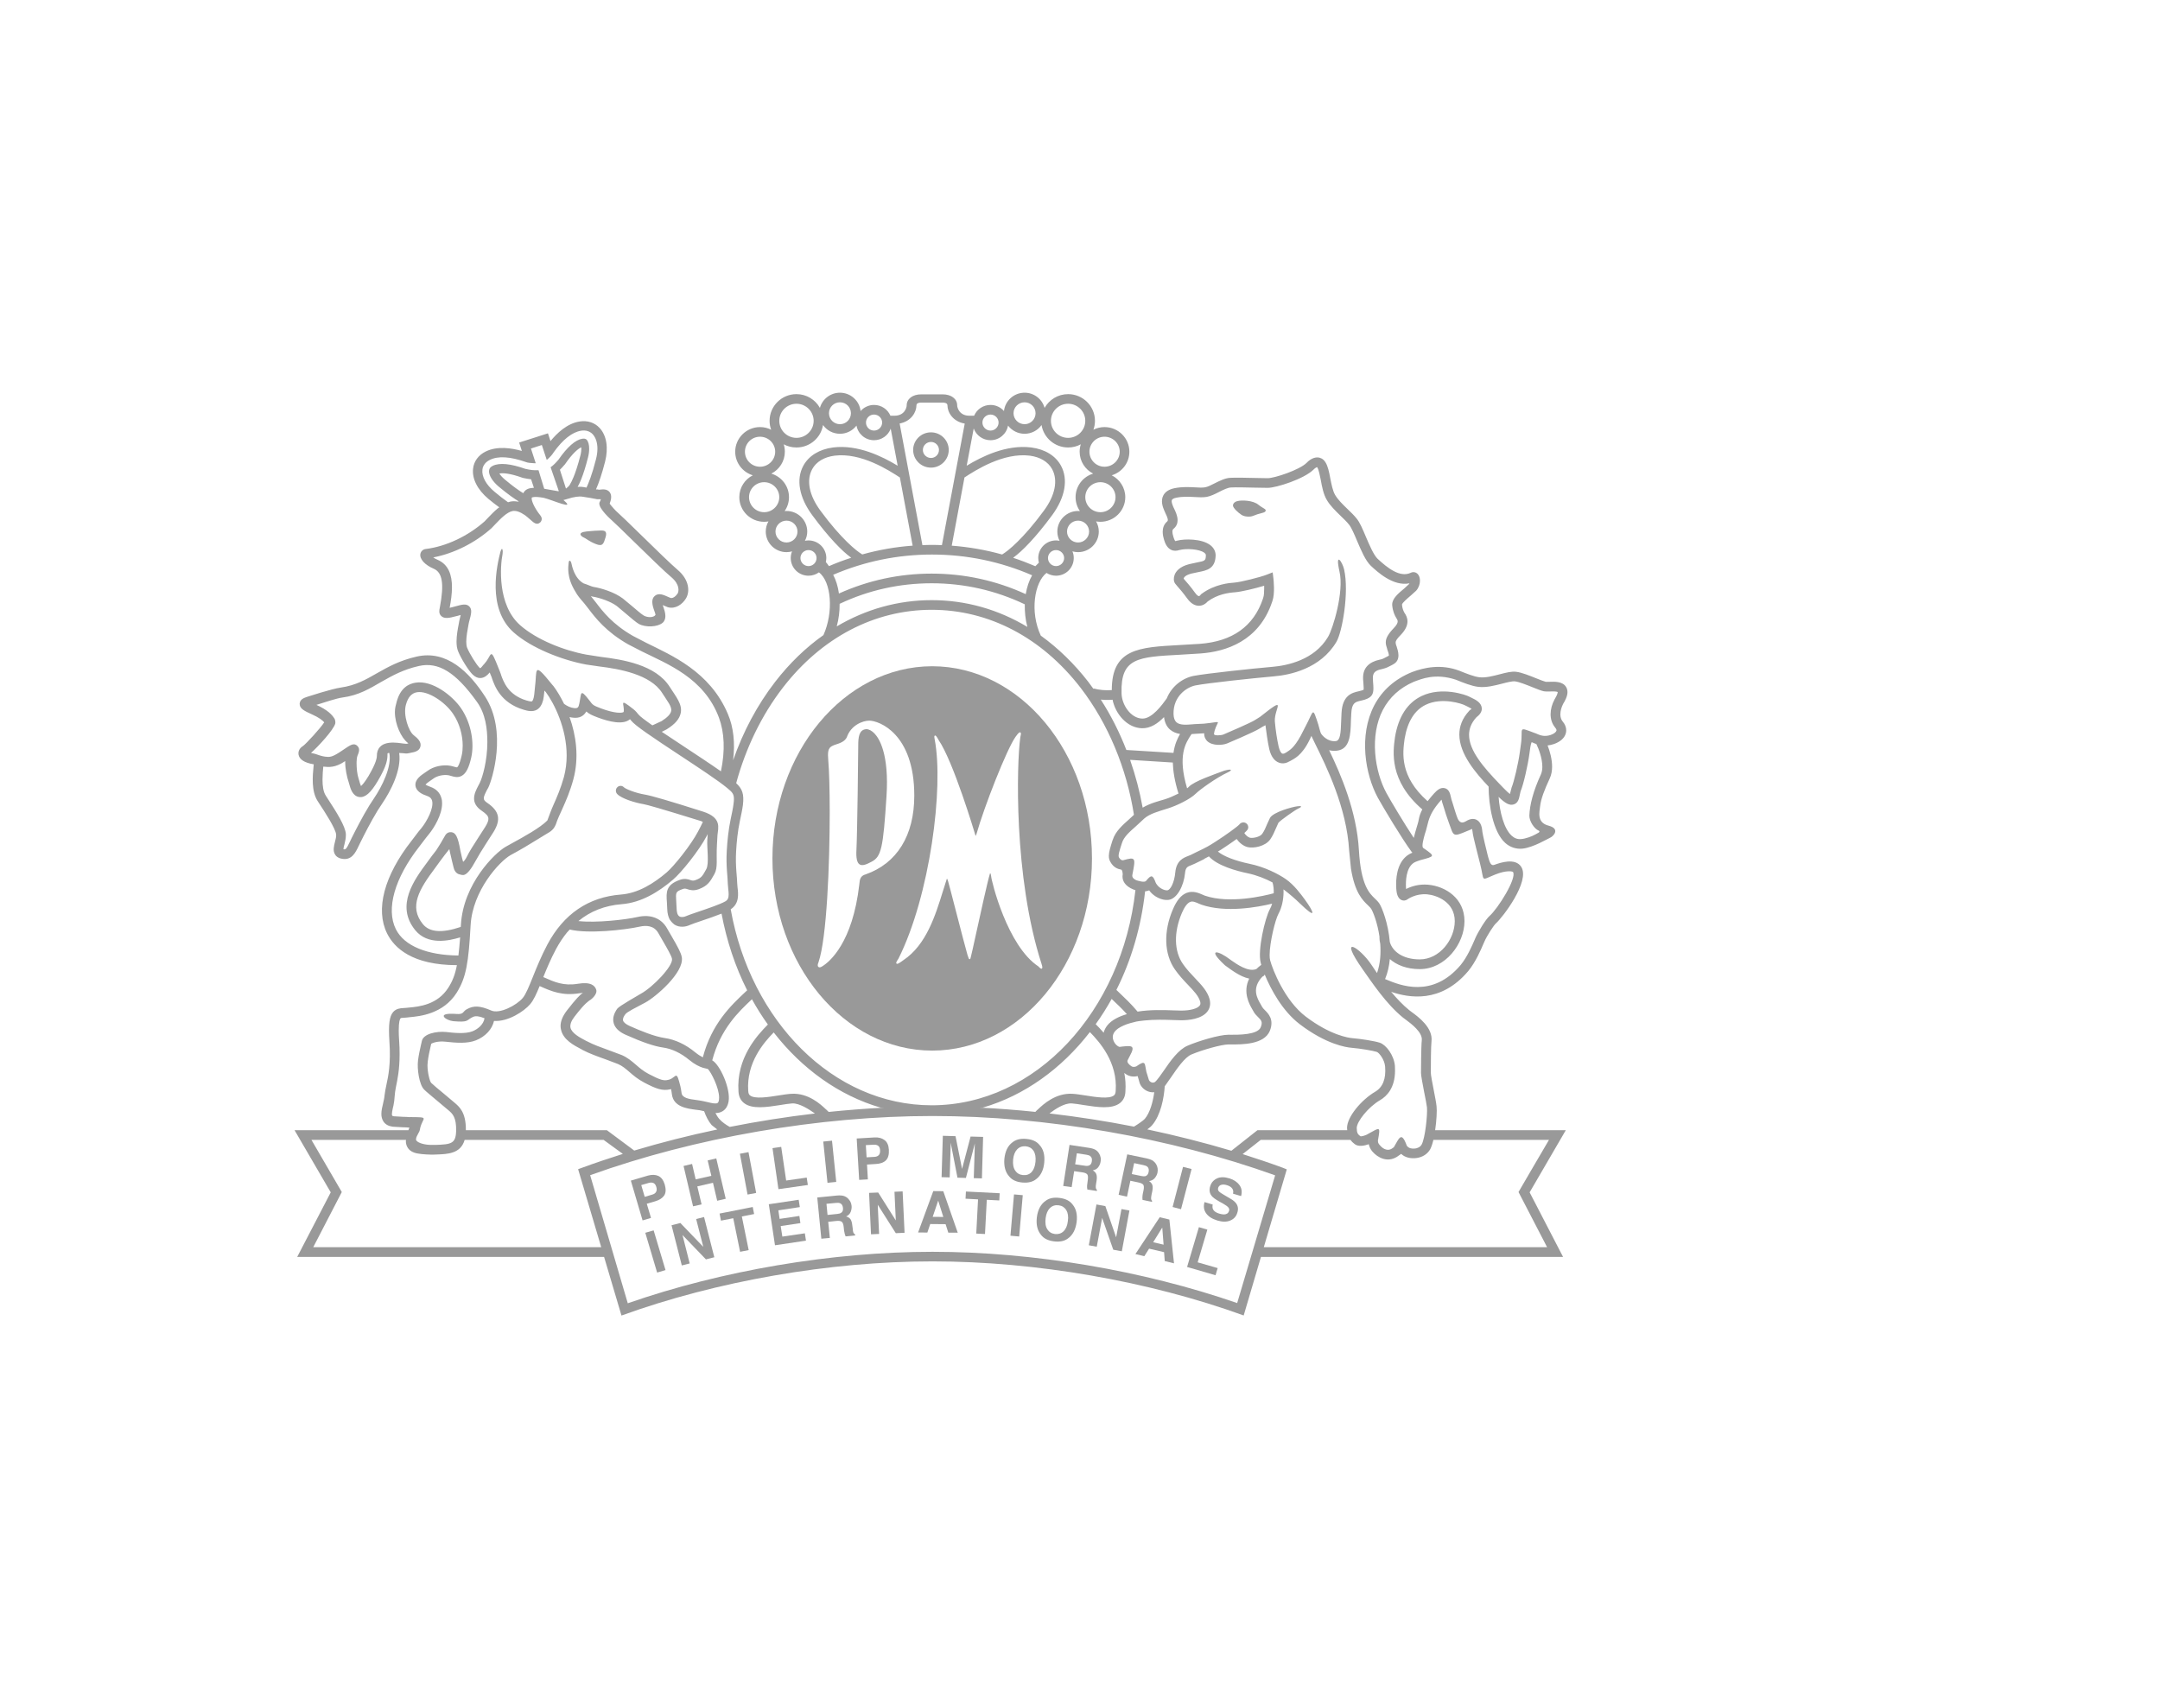 <svg width="110" height="87" viewBox="0 0 80 87" fill="none" xmlns="http://www.w3.org/2000/svg">
    <path d="M64.328 35.248C64.328 35.277 64.313 35.378 64.179 35.6L64.173 35.605L64.171 35.613C64.037 35.864 63.965 36.126 63.965 36.373C63.965 36.633 64.044 36.872 64.199 37.055C64.231 37.093 64.267 37.147 64.267 37.195C64.267 37.204 64.266 37.21 64.26 37.22C64.242 37.278 64.16 37.364 63.974 37.429C63.651 37.54 63.427 37.444 63.261 37.373L63.232 37.357C63.206 37.349 63.184 37.34 63.161 37.334C62.244 36.988 62.584 37.071 62.451 37.927C62.433 38.039 62.417 38.161 62.401 38.291C62.323 38.886 62.096 39.836 61.98 40.109L61.908 40.388C61.905 40.403 61.903 40.422 61.897 40.44C61.828 40.391 61.721 40.295 61.544 40.111L61.37 39.93C60.565 39.097 59.813 38.231 59.813 37.427C59.813 37.121 59.923 36.822 60.183 36.536C60.365 36.399 60.463 36.251 60.463 36.094C60.463 36.082 60.463 36.071 60.461 36.062C60.435 35.779 60.149 35.638 59.94 35.538L59.84 35.488C59.662 35.388 58.434 34.952 57.394 35.45C56.671 35.796 56.214 36.502 56.041 37.545L56.039 37.563C55.939 38.28 55.733 39.755 57.432 41.223C57.342 41.393 57.281 41.565 57.249 41.751C57.237 41.846 57.188 41.992 57.142 42.149C57.092 42.322 57.036 42.503 56.998 42.675C56.501 41.925 55.819 40.78 55.608 40.394C55 39.278 54.742 37.465 55.423 36.156C55.762 35.509 56.29 35.029 56.998 34.724C57.392 34.577 58.091 34.27 59.146 34.619C59.513 34.769 59.934 34.94 60.282 34.981C60.682 35.029 61.12 34.915 61.505 34.816C61.756 34.751 62.015 34.684 62.155 34.702C62.363 34.727 62.749 34.881 63.056 35.005C63.3 35.105 63.496 35.181 63.625 35.207C63.703 35.223 63.801 35.22 63.909 35.217C64.019 35.212 64.26 35.203 64.328 35.247V35.248ZM63.472 39.44C63.084 40.283 62.902 40.986 62.884 41.541C62.881 41.828 63.139 42.218 63.364 42.305C63.413 42.331 63.407 42.373 63.358 42.405C63.321 42.423 63.184 42.501 63.184 42.501C63.022 42.596 62.691 42.716 62.47 42.733C62.286 42.751 62.13 42.695 61.987 42.566C61.588 42.206 61.374 41.351 61.318 40.585C61.662 40.924 61.878 41.031 62.082 40.97C62.322 40.901 62.363 40.653 62.399 40.472L62.438 40.299C62.585 39.957 62.814 38.955 62.892 38.353C62.91 38.186 62.951 37.893 63 37.799C63.01 37.802 63.019 37.803 63.035 37.812L63.064 37.825C63.113 37.845 63.172 37.872 63.24 37.893C63.351 38.112 63.545 38.614 63.545 39.047C63.545 39.19 63.522 39.327 63.472 39.44ZM57.621 42.293C57.67 42.112 57.696 41.992 57.742 41.828C57.832 41.525 57.976 41.213 58.394 40.743C58.399 40.738 58.404 40.736 58.413 40.729C58.422 40.766 58.445 40.864 58.445 40.864L58.502 41.04C58.581 41.317 58.707 41.697 58.778 41.885C59.038 42.571 58.945 42.654 59.716 42.324L59.916 42.242C59.94 42.227 59.953 42.223 59.969 42.216C59.981 42.267 59.989 42.348 59.994 42.378L59.998 42.414C60.013 42.588 60.303 43.707 60.371 43.974C60.62 44.928 60.358 44.854 61.156 44.535C61.715 44.312 62.029 44.373 62.054 44.413C62.248 44.736 61.288 46.27 60.852 46.654C60.659 46.824 60.274 47.455 60.129 47.786L60.105 47.845C59.959 48.183 59.716 48.744 59.387 49.145C57.941 50.859 56.296 50.18 55.594 49.887L55.536 49.865C55.672 49.536 55.748 49.188 55.778 48.844C56.124 49.147 56.637 49.357 57.302 49.357C58.606 49.357 59.58 48.066 59.58 46.914C59.58 45.757 58.623 45.139 57.729 45.058C57.242 45.014 56.841 45.156 56.607 45.277C56.601 45.236 56.597 45.151 56.597 45.039C56.597 44.684 56.662 44.066 57.101 43.889C57.167 43.864 57.283 43.818 57.343 43.803C58.091 43.609 58.065 43.602 57.563 43.242C57.535 43.222 57.513 43.215 57.488 43.193C57.48 43.186 57.472 43.18 57.468 43.175C57.45 43.154 57.442 43.114 57.442 43.067C57.442 42.865 57.563 42.464 57.621 42.293ZM56.454 51.83L56.586 51.928C56.869 52.139 57.45 52.573 57.406 52.978C57.37 53.287 57.366 54.622 57.366 54.636C57.366 54.787 57.431 55.106 57.524 55.606C57.589 55.919 57.65 56.242 57.67 56.399C57.702 56.753 57.582 57.955 57.399 58.292C57.318 58.437 57.159 58.48 57.07 58.493C56.895 58.518 56.755 58.465 56.711 58.422L56.643 58.353C56.362 57.571 56.246 57.99 55.984 58.426L55.881 58.499C55.597 58.675 55.339 58.412 55.268 58.323C55.198 58.246 55.172 58.186 55.175 58.122C55.178 58.096 55.175 58.074 55.172 58.053L55.178 58.054C55.304 57.35 55.273 57.417 54.713 57.726C54.684 57.741 54.65 57.759 54.619 57.78L54.627 57.776C54.566 57.812 54.326 57.897 54.275 57.865C54.143 57.765 54.096 57.698 54.093 57.446C54.093 57.129 54.667 56.389 55.28 56.032C55.636 55.824 56.043 55.394 56.043 54.531C56.043 54.452 56.041 54.37 56.037 54.281C55.988 53.739 55.59 53.213 55.268 53.106C55 53.017 54.297 52.907 53.864 52.873C53.694 52.857 52.765 52.736 51.498 51.775C50.426 50.961 49.814 49.392 49.683 48.908C49.664 48.839 49.657 48.748 49.657 48.638C49.657 48.007 49.941 46.841 50.109 46.536C50.276 46.23 50.366 45.821 50.366 45.426C50.366 45.383 50.363 45.34 50.363 45.295C50.671 45.527 50.983 45.8 51.184 45.997C52.085 46.872 51.923 46.471 51.458 45.825C51.241 45.527 50.897 45.062 50.481 44.773C50.105 44.512 49.399 44.15 48.636 43.994C47.895 43.839 47.307 43.609 47.023 43.37C47.084 43.334 47.136 43.3 47.184 43.272C47.209 43.255 47.613 42.994 47.978 42.73C48.105 42.912 48.311 43.087 48.531 43.142C48.844 43.218 49.435 43.106 49.687 42.751C49.822 42.561 49.913 42.335 49.993 42.153C49.993 42.153 50.098 41.915 50.105 41.903C50.217 41.772 50.943 41.259 51.112 41.182C51.342 41.078 51.283 41.031 51.058 41.065C50.79 41.101 49.846 41.359 49.676 41.654L49.532 41.964C49.464 42.13 49.383 42.324 49.279 42.467C49.165 42.632 48.794 42.7 48.651 42.665C48.548 42.638 48.422 42.517 48.368 42.425C48.447 42.355 48.505 42.295 48.536 42.251C48.601 42.136 48.565 41.993 48.45 41.922C48.336 41.851 48.183 41.887 48.109 41.999L48.114 41.99C48.033 42.089 47.439 42.522 46.914 42.858C46.551 43.091 46.475 43.137 45.916 43.404L45.64 43.541L45.503 43.597C45.267 43.689 44.909 43.826 44.852 44.436C44.805 44.949 44.604 45.326 44.45 45.343C44.288 45.357 44.065 45.232 43.961 45.108C43.961 45.108 43.888 45.025 43.86 44.966C43.705 44.54 43.624 44.542 43.365 44.863C43.283 44.962 42.971 44.861 42.868 44.83C42.768 44.783 42.626 44.702 42.67 44.535C42.839 43.679 42.84 43.633 42.203 43.811C42.106 43.826 42.042 43.764 41.984 43.666C41.93 43.575 42.009 43.331 42.129 42.958L42.141 42.923C42.23 42.626 42.532 42.358 42.823 42.103C42.958 41.974 43.144 41.814 43.272 41.688C43.559 41.44 43.968 41.333 44.466 41.176C44.934 41.032 45.619 40.696 45.898 40.418C46.099 40.218 46.949 39.603 47.517 39.342C47.773 39.223 47.756 39.135 47.338 39.252C46.789 39.459 45.838 39.778 45.544 40.069C45.523 40.096 45.49 40.12 45.454 40.149C44.959 38.48 45.379 37.841 45.661 37.417L45.683 37.387C45.699 37.384 45.716 37.383 45.733 37.382L45.866 37.373C45.866 37.373 46.106 37.357 46.324 37.346C46.317 37.546 46.41 37.675 46.477 37.744C46.755 38.005 47.281 37.95 47.491 37.864C47.505 37.857 48.894 37.275 49.16 37.096C49.253 37.035 49.36 36.977 49.444 36.936C49.483 37.242 49.553 37.767 49.637 38.147C49.741 38.593 49.95 38.767 50.109 38.832C50.277 38.906 50.474 38.888 50.642 38.787L50.697 38.762C50.89 38.648 51.294 38.502 51.695 37.672C51.728 37.596 51.763 37.535 51.788 37.477C51.799 37.498 51.8 37.517 51.812 37.54C51.827 37.574 51.881 37.684 51.891 37.704L51.975 37.879C52.537 39.014 53.582 41.123 53.707 43.322L53.8 44.244C53.999 45.472 54.393 45.849 54.673 46.115C54.742 46.184 54.796 46.237 54.829 46.287C54.925 46.438 55.151 47.005 55.252 47.708C55.252 47.718 55.249 47.729 55.249 47.737C55.249 47.845 55.263 47.956 55.29 48.063C55.326 48.548 55.297 49.073 55.126 49.558C55.01 49.39 54.911 49.243 54.84 49.135C54.262 48.263 53.088 47.513 54.417 49.399C54.835 49.988 55.59 51.134 56.454 51.83ZM57.836 58.529C57.896 58.412 57.955 58.242 57.996 58.053H63.884C63.551 58.613 62.332 60.71 62.332 60.71C62.332 60.71 63.496 62.965 63.787 63.519H49.36L50.531 59.556L50.324 59.472C49.657 59.227 48.974 58.998 48.282 58.778C48.724 58.43 49.171 58.076 49.206 58.053H53.772C53.829 58.132 53.898 58.202 53.997 58.274C54.181 58.415 54.492 58.352 54.706 58.274C54.734 58.398 54.785 58.523 54.89 58.647C55.161 58.96 55.647 59.222 56.142 58.916C56.142 58.916 56.266 58.828 56.356 58.767L56.36 58.768C56.53 58.942 56.84 59.021 57.142 58.977C57.45 58.935 57.7 58.77 57.836 58.529ZM48.004 66.365C43.218 64.705 37.605 63.754 32.502 63.754H32.473C27.361 63.754 21.756 64.709 16.97 66.375L15.054 59.852C20.393 57.932 26.708 56.838 32.472 56.838H32.502C38.263 56.838 44.597 57.939 49.938 59.86L48.004 66.365ZM0.952 63.519C1.24 62.965 2.406 60.71 2.406 60.71C2.406 60.71 1.186 58.613 0.86 58.053H5.676C5.672 58.072 5.669 58.094 5.669 58.115C5.669 58.224 5.692 58.328 5.748 58.427C5.843 58.597 6.021 58.705 6.27 58.747C6.505 58.795 6.942 58.81 7.112 58.803L7.214 58.799C7.806 58.779 8.461 58.757 8.663 58.053H15.738C15.77 58.076 16.246 58.423 16.719 58.768C16.017 58.991 15.325 59.222 14.646 59.472L14.441 59.546L15.618 63.519H0.952ZM5.524 56.879L5.062 56.852C5.002 56.843 4.981 56.828 4.976 56.824C4.926 56.757 4.998 56.468 5.036 56.311C5.069 56.164 5.089 55.979 5.098 55.834C5.109 55.703 5.127 55.526 5.163 55.362C5.242 54.979 5.35 54.48 5.35 53.688C5.35 53.483 5.346 53.255 5.327 53.003C5.311 52.791 5.306 52.619 5.306 52.48C5.306 52.026 5.365 51.898 5.398 51.864C5.414 51.843 5.472 51.838 5.563 51.835L5.73 51.821L5.879 51.804C6.384 51.756 7.57 51.643 8.258 50.558C8.743 49.783 8.862 49.023 8.966 47.124C9.067 45.344 10.445 43.867 10.999 43.552L11.34 43.365C11.787 43.119 12.329 42.771 12.784 42.499C12.916 42.403 13.169 42.335 13.307 41.985C13.388 41.731 13.51 41.476 13.646 41.176C13.825 40.776 14.027 40.319 14.197 39.698C14.505 38.56 14.33 37.431 14.005 36.519C14.064 36.535 14.127 36.547 14.191 36.552C14.502 36.586 14.721 36.476 14.86 36.236C14.997 36.361 15.147 36.43 15.439 36.54C16.017 36.758 16.739 36.933 17.083 36.629C17.101 36.65 17.116 36.668 17.137 36.694C17.345 36.961 18.215 37.54 19.622 38.468C20.593 39.108 21.599 39.77 22.038 40.138C22.283 40.34 22.376 40.429 22.376 40.692C22.376 40.76 22.37 40.839 22.356 40.936C22.334 41.141 22.272 41.429 22.207 41.734C22.101 42.24 22.038 42.834 22.011 43.334C21.965 44.116 22.064 44.694 22.064 45.009L22.086 45.268C22.101 45.382 22.107 45.474 22.107 45.554C22.107 45.732 22.064 45.833 21.939 45.906C21.671 46.059 21.019 46.279 20.545 46.44C20.217 46.55 20.024 46.619 19.93 46.661C19.848 46.7 19.694 46.733 19.595 46.67C19.489 46.601 19.46 46.417 19.458 46.277L19.439 45.923C19.408 45.44 19.405 45.412 19.77 45.278C19.872 45.242 19.917 45.257 20.012 45.287C20.138 45.328 20.313 45.384 20.582 45.287C21.05 45.116 21.177 44.885 21.387 44.506C21.567 44.173 21.468 43.773 21.51 43.038L21.538 42.533C21.571 42.164 21.776 41.644 20.796 41.333C19.137 40.804 18.171 40.522 17.835 40.466C17.383 40.394 16.862 40.186 16.773 40.096C16.678 39.999 16.529 39.999 16.435 40.096C16.34 40.191 16.34 40.347 16.435 40.443C16.657 40.674 17.348 40.886 17.762 40.953C17.972 40.99 18.64 41.18 20.654 41.803C20.703 41.816 20.751 41.835 20.793 41.862C20.716 42.025 20.634 42.189 20.545 42.355C20.196 43.021 19.34 44.098 18.947 44.435C18.294 44.991 17.503 45.492 16.619 45.559C14.967 45.689 13.71 46.544 12.877 48.103C12.565 48.692 12.33 49.27 12.142 49.74C11.949 50.221 11.783 50.634 11.622 50.826C11.304 51.204 10.441 51.654 10.016 51.465C9.439 51.217 9.121 51.2 8.759 51.408C8.558 51.521 8.629 51.673 8.237 51.64C8.1 51.628 7.612 51.603 7.599 51.736C7.587 51.874 7.936 51.995 8.073 52.008C8.834 52.072 8.745 51.98 9.002 51.835C9.142 51.758 9.252 51.696 9.675 51.86C9.624 52.187 9.319 52.422 9.059 52.524C8.697 52.668 8.11 52.605 7.722 52.56C7.243 52.51 6.546 52.644 6.48 53.035L6.434 53.234C6.391 53.434 6.326 53.704 6.288 54.008C6.235 54.427 6.344 55.242 6.602 55.494C6.706 55.598 7.003 55.843 7.287 56.082L7.745 56.468L7.826 56.534C8.033 56.71 8.25 56.889 8.228 57.613C8.21 58.246 7.966 58.283 7.198 58.309L7.093 58.31C6.596 58.328 6.3 58.193 6.234 58.117C6.086 58.022 6.326 57.71 6.362 57.609C6.38 57.553 6.392 57.502 6.397 57.455C6.535 56.885 6.91 56.903 5.866 56.892L5.869 56.897C5.762 56.885 5.647 56.88 5.524 56.879ZM5.159 47.323C4.648 46.293 5.096 44.723 6.35 43.121C6.35 43.124 6.692 42.672 6.692 42.672L6.838 42.49C7.096 42.178 7.514 41.501 7.514 40.918C7.514 40.823 7.506 40.727 7.477 40.639C7.401 40.367 7.205 40.173 6.914 40.072C6.768 40.022 6.702 39.981 6.67 39.959C6.727 39.891 6.876 39.785 6.954 39.735L7.069 39.654C7.263 39.51 7.597 39.437 7.855 39.486L7.985 39.522C8.129 39.565 8.326 39.624 8.525 39.506C8.738 39.383 8.88 39.102 9.001 38.569C9.152 37.891 9.031 36.867 8.468 36.054C8.047 35.446 7.026 34.622 6.152 34.77C5.823 34.826 5.398 35.016 5.202 35.738C5.153 35.916 5.11 36.071 5.11 36.261C5.11 36.899 5.439 37.581 5.762 37.83C5.775 37.841 5.788 37.852 5.798 37.861C5.769 37.868 5.711 37.879 5.701 37.883C5.683 37.884 5.617 37.875 5.574 37.872C5.274 37.837 4.308 37.629 4.197 38.382V38.435C4.197 38.58 4.174 38.827 3.772 39.514C3.57 39.852 3.445 39.981 3.383 40.033C3.348 39.962 3.316 39.845 3.301 39.786L3.265 39.667C3.188 39.445 3.159 39.124 3.159 38.856C3.159 38.832 3.161 38.809 3.161 38.787C3.164 38.732 3.171 38.573 3.202 38.497C3.238 38.406 3.287 38.298 3.287 38.193C3.287 38.111 3.254 38.031 3.171 37.964C2.957 37.806 2.767 38.008 2.295 38.311C1.901 38.566 1.778 38.566 1.547 38.535C1.401 38.518 1.179 38.441 1.056 38.397C0.959 38.367 0.892 38.364 0.839 38.346C1.193 38.035 1.997 37.165 2.074 36.847C2.091 36.78 2.063 36.643 2.037 36.604C1.912 36.407 1.708 36.17 1.114 35.899C1.531 35.77 2.149 35.562 2.427 35.526C3.285 35.414 3.843 35.057 4.44 34.716C4.971 34.416 5.52 34.104 6.327 33.92C7.325 33.693 8.207 34.235 9.288 35.745C9.721 36.343 9.819 37.099 9.819 37.792C9.819 38.751 9.568 39.607 9.424 39.891L9.361 40.009C9.262 40.2 9.142 40.429 9.142 40.664C9.142 40.877 9.239 41.095 9.536 41.294C9.759 41.45 9.873 41.556 9.873 41.705C9.873 41.812 9.819 41.937 9.708 42.119L9.339 42.691C9.106 43.051 8.884 43.398 8.774 43.633C8.752 43.688 8.596 43.938 8.578 43.876C8.554 43.783 8.529 43.691 8.529 43.691L8.447 43.334C8.316 42.571 8.192 42.414 7.991 42.383C7.884 42.368 7.741 42.408 7.657 42.572L7.438 42.951L7.219 43.3L6.994 43.59L6.753 43.92C6.105 44.795 5.121 46.115 6.147 47.375C6.783 48.152 7.866 47.915 8.433 47.74C8.404 48.098 8.379 48.401 8.345 48.664C6.77 48.649 5.59 48.187 5.159 47.323ZM4.053 40.647L3.806 41.026C3.431 41.642 3.129 42.242 2.908 42.681L2.814 42.878C2.636 43.258 2.592 43.274 2.489 43.251C2.489 43.192 2.518 43.075 2.543 42.995C2.577 42.853 2.614 42.695 2.614 42.539C2.614 42.514 2.614 42.49 2.613 42.47C2.582 42.072 2.149 41.379 1.666 40.64L1.598 40.533C1.46 40.328 1.424 40.014 1.424 39.708C1.424 39.469 1.446 39.233 1.462 39.052V39.044C1.726 39.065 2.047 39.124 2.581 38.762C2.581 38.777 2.579 38.797 2.579 38.813C2.579 39.157 2.667 39.573 2.757 39.836L2.783 39.926C2.846 40.157 2.951 40.546 3.296 40.592C3.595 40.632 3.874 40.389 4.236 39.781C4.701 38.996 4.736 38.671 4.733 38.406V38.382L4.749 38.36C4.756 38.353 4.781 38.35 4.825 38.348C4.969 39.039 4.442 40.075 4.053 40.647ZM13.727 35.849C13.547 35.483 13.36 35.176 13.191 34.95L13.186 34.942L13.18 34.936C13.155 34.908 13.13 34.878 13.102 34.849V34.846C12.134 33.648 12.361 34.111 12.242 35.016C12.234 35.082 12.227 35.153 12.221 35.226C12.213 35.336 12.2 35.446 12.178 35.533C12.146 35.66 12.109 35.708 12.093 35.718C12.077 35.728 12.016 35.736 11.813 35.675C10.881 35.398 10.643 34.726 10.514 34.365L10.509 34.34C10.476 34.241 10.436 34.152 10.405 34.071C9.933 32.871 10.073 33.355 9.682 33.788H9.686C9.646 33.825 9.611 33.867 9.583 33.903L9.549 33.945C9.492 34.011 9.466 34.029 9.453 34.034C9.446 34.029 9.431 34.017 9.414 34C9.262 33.85 8.921 33.312 8.787 32.983C8.759 32.906 8.745 32.801 8.745 32.685C8.745 32.416 8.808 32.081 8.851 31.855L8.873 31.736L8.891 31.659C9.002 31.258 9.055 31.043 8.898 30.884C8.741 30.732 8.537 30.786 8.173 30.887L8.103 30.906C8.014 30.93 7.952 30.946 7.899 30.957C7.966 30.603 8.017 30.243 8.017 29.908C8.017 29.284 7.846 28.751 7.28 28.508C7.186 28.469 7.12 28.43 7.064 28.389C8.127 28.186 9.195 27.646 10.027 26.904L10.227 26.695C10.487 26.423 10.812 26.086 11.097 26.028C11.266 25.993 11.478 26.063 11.733 26.237C11.799 26.283 11.938 26.405 12.029 26.485C12.182 26.622 12.339 26.765 12.512 26.605C12.529 26.588 12.677 26.44 12.512 26.242C12.21 25.869 12.025 25.434 12.088 25.339C12.092 25.339 12.182 25.259 12.729 25.361L12.707 25.359C13.148 25.468 14.362 26.02 13.693 25.468C13.836 25.432 13.986 25.381 14.136 25.342L14.348 25.301C14.462 25.285 14.573 25.28 14.687 25.3C14.987 25.348 15.205 25.379 15.361 25.416L15.403 25.425C15.403 25.425 15.555 25.425 15.602 25.425C15.593 25.45 15.583 25.482 15.565 25.521C15.545 25.547 15.532 25.578 15.522 25.615C15.48 25.912 16.145 26.488 16.151 26.494C16.277 26.603 16.76 27.071 17.267 27.57C18.017 28.3 18.863 29.129 19.188 29.396C19.636 29.774 19.57 30.124 19.509 30.227C19.422 30.361 19.27 30.487 19.147 30.452L19.007 30.392C18.806 30.302 18.536 30.175 18.34 30.354C18.251 30.433 18.218 30.538 18.218 30.655C18.218 30.8 18.269 30.968 18.33 31.132C18.361 31.215 18.377 31.271 18.383 31.313C18.3 31.457 17.99 31.464 17.785 31.351C17.678 31.291 17.37 31.026 17.145 30.834L16.718 30.481C16.289 30.155 15.605 29.952 15.247 29.895C15.175 29.884 15.057 29.837 14.95 29.795C14.874 29.763 14.797 29.735 14.724 29.714C14.247 29.451 14.127 28.814 14.098 28.683C14.064 28.547 13.974 28.487 13.958 28.669C13.943 28.849 13.839 29.394 14.311 30.146C14.387 30.295 14.531 30.476 14.744 30.717L14.955 30.985C15.315 31.459 15.857 32.174 16.991 32.817L17.688 33.176C18.982 33.819 20.858 34.521 21.614 36.552C21.892 37.309 21.935 38.222 21.714 39.284C21.204 38.925 20.535 38.484 19.88 38.052C19.5 37.801 19.082 37.524 18.702 37.271L18.952 37.144C19.383 36.877 19.608 36.611 19.668 36.309C19.757 35.868 19.422 35.478 19.111 34.99C18.395 33.848 16.697 33.591 15.602 33.455L14.863 33.34C13.704 33.127 12.321 32.576 11.488 31.84C10.313 30.799 10.476 28.806 10.594 28.211C10.62 28.076 10.588 27.784 10.485 28.097C10.32 28.751 9.778 30.983 11.158 32.207C12.063 33.008 13.61 33.612 14.838 33.843L15.539 33.945C16.542 34.068 18.125 34.347 18.72 35.29C18.976 35.697 19.229 35.988 19.179 36.215C19.15 36.37 18.985 36.54 18.692 36.726L18.224 36.942C17.86 36.687 17.586 36.482 17.513 36.387C17.453 36.311 17.366 36.202 17.263 36.125H17.265C16.461 35.493 16.827 35.881 16.76 36.261C16.674 36.326 16.293 36.337 15.605 36.078C15.205 35.926 15.186 35.906 15.017 35.674C14.521 35.038 14.616 35.295 14.502 35.831C14.462 36.023 14.433 36.083 14.24 36.064C14.056 36.044 13.885 35.963 13.727 35.849ZM12.19 24.846H12.145C11.928 24.858 11.778 24.921 11.682 25.061C11.666 25.081 11.658 25.099 11.648 25.119C11.444 24.994 11.135 24.78 10.71 24.422C10.56 24.296 10.479 24.193 10.431 24.115C10.616 24.083 10.961 24.1 11.615 24.335L11.629 24.339L11.648 24.343C11.788 24.375 11.921 24.396 12.046 24.409L12.19 24.846ZM14.064 24.603L14.052 24.619L14.043 24.642C14.01 24.72 13.933 24.803 13.822 24.882L13.514 23.924C13.596 23.845 13.675 23.758 13.757 23.662L13.765 23.655L13.772 23.645C14.162 23.08 14.433 22.862 14.598 22.78C14.602 22.805 14.605 22.821 14.605 22.852C14.605 22.937 14.595 23.051 14.559 23.191C14.291 24.242 14.067 24.598 14.064 24.603ZM10.183 25.044C9.753 24.688 9.524 24.265 9.568 23.916C9.591 23.707 9.724 23.533 9.94 23.425C10.37 23.211 10.978 23.25 11.804 23.539C11.874 23.566 12.002 23.584 12.174 23.59L12.283 23.594C12.283 23.594 12.077 22.96 12.039 22.843C12.142 22.81 12.493 22.7 12.594 22.665C12.633 22.781 12.844 23.425 12.844 23.425L12.93 23.349C13.033 23.257 13.127 23.149 13.189 23.046C13.664 22.383 14.135 22.01 14.593 21.936C14.827 21.897 15.04 21.961 15.186 22.117C15.34 22.286 15.425 22.546 15.425 22.855C15.425 23.022 15.398 23.204 15.351 23.39C15.153 24.174 14.967 24.623 14.867 24.834C14.827 24.827 14.782 24.817 14.738 24.809C14.646 24.792 14.566 24.79 14.487 24.792C14.463 24.792 14.437 24.797 14.416 24.798C14.473 24.7 14.696 24.292 14.947 23.289C14.987 23.134 15.004 22.985 15.004 22.852C15.004 22.651 14.961 22.488 14.878 22.398C14.86 22.376 14.806 22.321 14.658 22.343C14.305 22.4 13.894 22.758 13.439 23.414C13.291 23.592 13.165 23.707 13.04 23.798C13.091 23.944 13.356 24.715 13.356 24.715C13.356 24.715 13.411 24.878 13.459 25.016C13.445 25.016 13.428 25.018 13.416 25.016C13.148 24.967 12.915 24.924 12.715 24.892C12.695 24.834 12.683 24.791 12.683 24.791L12.424 23.947L12.364 23.948C12.193 23.956 12.002 23.936 11.762 23.88L11.755 23.879C10.99 23.61 10.431 23.557 10.091 23.726C9.979 23.782 9.918 23.859 9.908 23.955L9.902 24.002C9.902 24.228 10.095 24.53 10.402 24.787C10.859 25.169 11.194 25.4 11.419 25.538C11.4 25.545 11.383 25.551 11.365 25.547C11.239 25.524 11.114 25.521 10.997 25.545C10.957 25.555 10.915 25.568 10.872 25.579C10.653 25.425 10.424 25.247 10.183 25.044ZM25.313 55.706C25.122 55.716 24.89 55.753 24.648 55.791C24.131 55.873 23.432 55.985 23.195 55.788C23.156 55.758 23.109 55.706 23.104 55.557C23.004 54.127 23.894 53.1 24.402 52.582C25.841 54.434 27.721 55.791 29.842 56.41H30.058C29.112 56.459 28.158 56.533 27.202 56.63C27.142 56.577 27.084 56.517 27.076 56.509L27.031 56.47C26.795 56.248 26.165 55.66 25.313 55.706ZM21.436 56.687C21.567 56.687 21.698 56.662 21.811 56.586C21.967 56.487 22.064 56.321 22.104 56.094C22.214 55.441 21.664 54.223 21.271 54.003C21.689 52.409 22.62 51.522 23.273 50.911L23.292 50.89C23.54 51.34 23.812 51.77 24.105 52.179C23.558 52.73 22.49 53.892 22.608 55.586C22.619 55.831 22.708 56.029 22.879 56.17C23.289 56.506 24.052 56.386 24.724 56.281C24.955 56.242 25.176 56.209 25.343 56.196C25.697 56.178 26.182 56.483 26.501 56.71C25.052 56.88 23.596 57.109 22.164 57.393C21.982 57.294 21.76 57.143 21.627 56.984C21.553 56.899 21.492 56.799 21.436 56.687ZM17.591 47.191C17.895 47.123 18.305 47.127 18.527 47.523L18.765 47.936C18.967 48.286 19.199 48.684 19.223 48.834C19.281 49.197 18.249 50.282 17.62 50.619C17.471 50.716 16.535 51.232 16.432 51.376C16.368 51.465 16.228 51.681 16.228 51.934C16.228 51.991 16.238 52.051 16.255 52.116C16.322 52.353 16.528 52.551 16.856 52.698C17.73 53.088 18.327 53.29 18.785 53.354C19.218 53.415 19.68 53.636 20.091 53.975C20.375 54.211 20.612 54.32 20.794 54.38L21.047 54.442C21.206 54.592 21.621 55.397 21.621 55.897C21.621 55.94 21.62 55.979 21.614 56.012C21.607 56.074 21.585 56.15 21.541 56.176C21.455 56.229 21.235 56.181 21.058 56.136L20.871 56.094L20.719 56.063L20.504 56.029C20.059 55.975 19.741 55.912 19.709 55.666C19.69 55.536 19.675 55.425 19.651 55.331C19.439 54.474 19.463 54.847 19.092 54.981C19.064 54.989 19.036 54.993 19.012 55C18.817 55.048 18.64 55.016 18.042 54.701C17.768 54.559 17.57 54.388 17.38 54.223C17.172 54.044 16.955 53.86 16.667 53.735L16.001 53.486C15.615 53.347 15.215 53.203 14.899 53.035L14.844 53.008C14.534 52.846 14.117 52.626 14.052 52.337C14.022 52.182 14.09 51.991 14.262 51.771C14.852 51.008 14.96 51.018 15.018 50.952C15.112 50.911 15.439 50.635 15.362 50.4C15.297 50.206 15.099 49.988 14.417 50.105C13.704 50.221 13.23 50.012 12.733 49.791L12.668 49.763C12.846 49.325 13.047 48.837 13.318 48.333C13.485 48.021 13.671 47.745 13.872 47.495L14.014 47.341C14.944 47.567 16.8 47.367 17.591 47.191ZM20.969 44.264C20.775 44.618 20.721 44.715 20.422 44.822C20.305 44.865 20.253 44.852 20.154 44.819C20.031 44.777 19.865 44.723 19.612 44.814C18.903 45.069 18.925 45.441 18.963 45.956L18.979 46.29C18.985 46.527 19.039 46.703 19.105 46.829C19.141 46.884 19.223 46.996 19.347 47.09C19.605 47.253 19.922 47.208 20.128 47.11C20.205 47.075 20.442 46.991 20.697 46.906C21.037 46.791 21.43 46.658 21.745 46.531C22.008 47.928 22.45 49.249 23.05 50.436L22.928 50.549C22.234 51.203 21.24 52.139 20.793 53.849C20.683 53.794 20.558 53.719 20.406 53.596C19.922 53.196 19.383 52.944 18.855 52.867C18.327 52.791 17.62 52.5 17.061 52.25C16.874 52.165 16.757 52.068 16.731 51.978C16.703 51.878 16.768 51.756 16.847 51.654C16.933 51.536 17.357 51.328 17.86 51.061C18.373 50.789 19.848 49.536 19.722 48.755C19.683 48.521 19.502 48.199 19.204 47.685L18.971 47.282C18.681 46.764 18.137 46.553 17.476 46.7C16.854 46.841 15.363 47.011 14.456 46.909C15.069 46.406 15.802 46.118 16.658 46.05C17.663 45.973 18.549 45.42 19.272 44.802C19.705 44.435 20.604 43.312 20.985 42.586C21.003 42.549 21.019 42.516 21.039 42.48C21.037 42.539 21.033 42.596 21.029 42.662L21.019 42.803C20.997 43.162 21.122 43.985 20.969 44.264ZM8.146 56.158L8.075 56.098L7.606 55.703C7.341 55.486 7.044 55.237 6.956 55.148C6.883 55.066 6.77 54.626 6.77 54.251C6.77 54.189 6.775 54.127 6.783 54.068C6.817 53.788 6.876 53.532 6.918 53.344C6.918 53.344 6.947 53.223 6.959 53.163C7.026 53.11 7.305 53.014 7.667 53.052C8.245 53.115 8.801 53.159 9.242 52.982C9.721 52.791 10.064 52.417 10.158 51.995C10.852 52.048 11.684 51.518 12.002 51.139C12.174 50.938 12.319 50.619 12.481 50.221L12.53 50.241C13.075 50.483 13.638 50.727 14.499 50.587C14.573 50.575 14.633 50.57 14.687 50.567C14.534 50.662 14.337 50.866 13.865 51.471C13.656 51.745 13.547 52.008 13.547 52.257C13.547 52.322 13.556 52.382 13.571 52.442C13.682 52.954 14.217 53.234 14.61 53.44L14.663 53.472C15.013 53.657 15.43 53.805 15.834 53.949L16.468 54.189C16.69 54.281 16.856 54.427 17.052 54.594C17.255 54.772 17.486 54.967 17.811 55.137C18.406 55.45 18.738 55.572 19.131 55.478C19.131 55.478 19.153 55.471 19.175 55.467C19.194 55.554 19.21 55.681 19.217 55.733C19.299 56.374 19.987 56.46 20.442 56.52L20.635 56.544L20.858 56.594C20.955 56.86 21.077 57.109 21.244 57.301C21.244 57.305 21.406 57.429 21.529 57.524C20.088 57.827 18.67 58.187 17.299 58.597L15.905 57.56H8.725V57.524C8.725 56.642 8.39 56.366 8.146 56.158ZM49.203 49.035C49.212 49.066 49.221 49.1 49.231 49.139C49.141 49.206 49.056 49.279 48.987 49.348C48.587 49.529 47.989 49.111 47.696 48.905L47.659 48.877C47.023 48.388 46.44 48.286 47.374 49.155L47.409 49.182C47.659 49.359 48.131 49.74 48.618 49.841C48.269 50.541 48.637 51.168 48.783 51.419L48.834 51.508C48.891 51.625 48.983 51.713 49.06 51.791C49.231 51.961 49.316 52.045 49.203 52.319C49.043 52.71 48.059 52.701 47.688 52.7L47.574 52.698C47.086 52.698 46.026 53.022 45.482 53.255C45.017 53.45 44.604 54.034 44.269 54.526C44.189 54.651 43.904 55.043 43.827 55.1C43.782 55.13 43.73 55.144 43.672 55.134C43.584 55.116 43.517 55.043 43.502 54.982L43.378 54.578C43.288 54.173 43.365 53.959 42.876 54.304L42.878 54.307C42.74 54.361 42.665 54.332 42.621 54.304C42.503 54.228 42.37 54.101 42.429 53.991C42.439 53.975 42.536 53.782 42.536 53.782C42.84 53.231 42.626 53.251 42.149 53.301C42.099 53.304 42.061 53.312 42.035 53.318C41.973 53.328 41.783 53.212 41.7 52.985C41.604 52.722 41.73 52.488 42.061 52.307C42.264 52.197 42.488 52.119 42.727 52.065C42.894 52.009 43.137 51.991 43.276 51.973C43.799 51.919 44.33 51.935 44.745 51.95L45.158 51.962C45.526 51.962 46.191 51.903 46.488 51.516C46.586 51.39 46.679 51.178 46.597 50.877C46.485 50.475 46.181 50.158 45.861 49.821C45.652 49.6 45.433 49.37 45.243 49.097C44.788 48.447 44.769 47.477 45.188 46.498C45.322 46.184 45.469 45.989 45.612 45.935C45.732 45.885 45.866 45.939 46.055 46.022L46.188 46.077C47.439 46.503 49.067 46.198 49.784 46.023C49.753 46.124 49.718 46.221 49.672 46.299C49.418 46.762 49.036 48.407 49.203 49.035ZM39.578 56.196C39.746 56.209 39.967 56.242 40.197 56.281C40.87 56.386 41.632 56.506 42.045 56.17C42.216 56.029 42.306 55.831 42.313 55.586C42.335 55.251 42.313 54.938 42.255 54.644C42.449 54.811 42.683 54.865 42.935 54.804C42.955 54.87 42.982 54.964 43.004 55.035L43.022 55.106C43.084 55.358 43.313 55.564 43.575 55.617C43.645 55.631 43.717 55.635 43.782 55.626C43.717 56.106 43.569 56.666 43.299 56.984C43.228 57.065 42.941 57.266 42.748 57.379C41.325 57.099 39.887 56.875 38.446 56.707C38.736 56.488 39.196 56.176 39.578 56.196ZM40.799 52.16C41.095 51.753 41.361 51.323 41.615 50.872L41.649 50.911C41.873 51.12 42.129 51.363 42.388 51.65C42.187 51.709 41.996 51.78 41.822 51.877C41.454 52.076 41.271 52.337 41.204 52.595C41.059 52.422 40.915 52.278 40.799 52.16ZM41.818 55.557C41.812 55.706 41.765 55.758 41.729 55.788C41.489 55.985 40.789 55.873 40.276 55.791C40.031 55.753 39.803 55.716 39.607 55.706C38.757 55.66 38.126 56.248 37.891 56.47C37.835 56.517 37.774 56.577 37.726 56.628C36.775 56.529 35.828 56.457 34.887 56.409H35.056C37.182 55.787 39.065 54.424 40.503 52.563C41.009 53.081 41.92 54.111 41.818 55.557ZM53.609 57.56H49.038L47.71 58.607C46.321 58.193 44.888 57.83 43.428 57.52C43.517 57.455 43.621 57.369 43.677 57.301C44.112 56.792 44.279 55.912 44.316 55.313C44.322 55.305 44.328 55.304 44.337 55.293L44.634 54.87C44.926 54.445 45.322 53.855 45.675 53.704C46.224 53.472 47.207 53.192 47.574 53.192H47.681C48.236 53.197 49.379 53.205 49.667 52.502C49.897 51.928 49.596 51.626 49.413 51.445C49.355 51.387 49.303 51.331 49.278 51.287L49.215 51.172C49.023 50.848 48.722 50.336 49.289 49.74C49.307 49.735 49.318 49.728 49.336 49.718C49.367 49.695 49.395 49.665 49.408 49.635C49.715 50.381 50.303 51.488 51.194 52.165C52.533 53.184 53.546 53.341 53.826 53.363C54.284 53.401 54.925 53.512 55.114 53.573C55.226 53.608 55.51 53.96 55.538 54.32C55.59 54.947 55.42 55.378 55.025 55.606C54.348 56.003 53.597 56.874 53.599 57.449C53.599 57.491 53.602 57.524 53.609 57.56ZM46.566 43.615C46.568 43.616 46.571 43.619 46.571 43.622C47.004 44.098 47.986 44.361 48.536 44.475C49.012 44.575 49.464 44.76 49.804 44.942C49.854 45.105 49.873 45.298 49.866 45.494C49.36 45.632 47.612 46.043 46.357 45.615L46.255 45.571C46.04 45.477 45.751 45.35 45.428 45.475C45.152 45.583 44.925 45.856 44.734 46.306C44.244 47.441 44.282 48.589 44.835 49.377C45.047 49.681 45.288 49.936 45.5 50.158C45.79 50.463 46.04 50.724 46.119 51.007C46.151 51.122 46.124 51.178 46.092 51.217C45.977 51.37 45.611 51.469 45.158 51.469L44.763 51.458C44.257 51.44 43.584 51.416 42.933 51.521C42.607 51.13 42.271 50.816 41.991 50.549L41.853 50.417C42.607 48.918 43.115 47.211 43.315 45.395C43.387 45.387 43.459 45.373 43.524 45.346C43.553 45.383 43.582 45.422 43.582 45.422C43.774 45.653 44.151 45.868 44.497 45.832C44.947 45.789 45.288 45.096 45.347 44.481C45.375 44.175 45.47 44.137 45.683 44.057L45.858 43.981L46.135 43.846C46.534 43.655 46.074 43.867 46.566 43.615ZM22.487 43.363C22.511 42.901 22.57 42.327 22.674 41.837C22.74 41.521 22.805 41.226 22.834 40.995C22.899 40.437 22.805 40.182 22.491 39.886C22.974 38.111 23.781 36.431 24.864 35.027C26.841 32.465 29.535 31.057 32.448 31.057C35.354 31.057 38.048 32.465 40.029 35.027C41.432 36.849 42.377 39.135 42.747 41.498L42.49 41.736C42.165 42.022 41.801 42.348 41.669 42.771L41.653 42.809C41.547 43.148 41.469 43.389 41.469 43.593C41.469 43.707 41.493 43.808 41.554 43.907C41.708 44.183 41.927 44.258 42.099 44.291C42.142 44.295 42.174 44.426 42.174 44.523C42.174 44.535 42.174 44.55 42.173 44.565C42.165 44.585 42.165 44.612 42.165 44.638C42.165 44.831 42.255 45.116 42.73 45.306C42.758 45.317 42.791 45.322 42.823 45.333C42.142 51.5 37.751 56.292 32.448 56.292C27.424 56.292 23.223 51.995 22.212 46.309C22.659 46.023 22.599 45.515 22.561 45.206L22.544 45.009C22.544 44.702 22.443 44.133 22.487 43.363ZM27.216 28.833C27.153 28.743 27.098 28.671 27.056 28.625C27.07 28.56 27.081 28.492 27.081 28.42C27.081 27.926 26.673 27.523 26.173 27.523C26.114 27.523 26.052 27.531 25.99 27.542C26.068 27.401 26.11 27.241 26.11 27.072C26.11 26.495 25.636 26.024 25.054 26.024C25.021 26.024 24.989 26.028 24.958 26.029C25.098 25.828 25.18 25.585 25.18 25.32C25.18 24.756 24.8 24.277 24.281 24.121C24.69 23.913 24.969 23.492 24.969 23.005C24.969 22.872 24.951 22.746 24.911 22.628C25.107 22.733 25.325 22.79 25.561 22.79C26.243 22.79 26.808 22.294 26.913 21.647C27.103 21.917 27.419 22.092 27.776 22.092C28.122 22.092 28.425 21.927 28.618 21.674C28.692 22.096 29.064 22.42 29.509 22.42C29.9 22.42 30.23 22.177 30.358 21.838L30.362 21.841L30.715 23.72C29.966 23.266 28.699 22.626 27.421 22.79C26.723 22.882 26.188 23.211 25.91 23.72C25.532 24.416 25.697 25.334 26.364 26.237C27.221 27.399 27.899 28.078 28.327 28.389L28.348 28.407C27.963 28.531 27.585 28.673 27.216 28.833ZM26.173 28.831C25.95 28.831 25.763 28.647 25.763 28.42C25.763 28.199 25.95 28.015 26.173 28.015C26.401 28.015 26.584 28.199 26.584 28.42C26.584 28.647 26.401 28.831 26.173 28.831ZM25.054 27.629C24.744 27.629 24.492 27.378 24.492 27.072C24.492 26.765 24.744 26.516 25.054 26.516C25.362 26.516 25.613 26.765 25.613 27.072C25.613 27.378 25.362 27.629 25.054 27.629ZM23.915 26.086C23.49 26.086 23.145 25.742 23.145 25.32C23.145 24.9 23.49 24.558 23.915 24.558C24.338 24.558 24.685 24.9 24.685 25.32C24.685 25.742 24.338 26.086 23.915 26.086ZM22.937 23.005C22.937 22.584 23.279 22.242 23.705 22.242C24.13 22.242 24.477 22.584 24.477 23.005C24.477 23.428 24.13 23.771 23.705 23.771C23.279 23.771 22.937 23.428 22.937 23.005ZM25.561 20.563C26.042 20.563 26.436 20.954 26.436 21.432C26.436 21.911 26.042 22.3 25.561 22.3C25.078 22.3 24.686 21.911 24.686 21.432C24.686 20.954 25.078 20.563 25.561 20.563ZM27.776 20.489C28.087 20.489 28.334 20.739 28.334 21.046C28.334 21.353 28.087 21.604 27.776 21.604C27.465 21.604 27.216 21.353 27.216 21.046C27.216 20.739 27.465 20.489 27.776 20.489ZM29.509 21.113C29.738 21.113 29.924 21.297 29.924 21.52C29.924 21.744 29.738 21.929 29.509 21.929C29.284 21.929 29.101 21.744 29.101 21.52C29.101 21.297 29.284 21.113 29.509 21.113ZM31.671 20.644C31.671 20.522 31.821 20.503 31.913 20.503H33.006C33.096 20.503 33.25 20.522 33.25 20.644C33.25 20.995 33.524 21.472 34.13 21.572L32.969 27.759L32.977 27.765C32.807 27.757 32.637 27.751 32.464 27.751C32.301 27.751 32.138 27.757 31.974 27.765V27.759L30.815 21.568C31.402 21.461 31.671 20.991 31.671 20.644ZM33.462 27.79L33.469 27.787L34.117 24.317C34.676 23.952 36.097 23.034 37.45 23.208C37.974 23.278 38.379 23.52 38.582 23.896C38.887 24.463 38.736 25.233 38.157 26.013C37.11 27.44 36.32 28.072 36.054 28.226L36.04 28.242C35.201 28.006 34.337 27.857 33.462 27.79ZM28.893 28.224C28.627 28.072 27.834 27.438 26.785 26.013C26.207 25.233 26.054 24.463 26.361 23.896C26.565 23.52 26.966 23.278 27.496 23.208C28.848 23.034 30.268 23.953 30.827 24.317L31.477 27.787V27.79C30.605 27.853 29.746 28.004 28.908 28.238L28.893 28.224ZM37.236 30.259C35.73 29.568 34.117 29.214 32.448 29.214C30.801 29.214 29.215 29.556 27.723 30.228C27.676 29.872 27.572 29.546 27.431 29.274C29.026 28.59 30.716 28.243 32.464 28.243C34.232 28.243 35.947 28.599 37.562 29.299C37.405 29.573 37.297 29.902 37.236 30.259ZM37.319 31.928C35.83 31.034 34.177 30.565 32.448 30.565C30.733 30.565 29.09 31.028 27.612 31.903C27.715 31.522 27.764 31.127 27.759 30.753C29.232 30.056 30.81 29.706 32.448 29.706C34.103 29.706 35.699 30.069 37.188 30.778C37.181 31.157 37.218 31.548 37.319 31.928ZM34.583 21.841L34.59 21.829C34.718 22.173 35.052 22.42 35.443 22.42C35.891 22.42 36.262 22.096 36.335 21.674C36.526 21.927 36.835 22.092 37.179 22.092C37.534 22.092 37.852 21.917 38.041 21.647C38.149 22.294 38.714 22.79 39.395 22.79C39.628 22.79 39.851 22.733 40.04 22.628C40.004 22.746 39.982 22.872 39.982 23.005C39.982 23.492 40.262 23.913 40.67 24.121C40.151 24.277 39.775 24.756 39.775 25.32C39.775 25.585 39.857 25.828 39.996 26.029C39.967 26.028 39.932 26.024 39.902 26.024C39.32 26.024 38.846 26.495 38.846 27.072C38.846 27.241 38.887 27.401 38.959 27.542C38.901 27.531 38.841 27.523 38.779 27.523C38.279 27.523 37.874 27.926 37.874 28.42C37.874 28.504 37.888 28.583 37.906 28.656C37.859 28.703 37.779 28.784 37.727 28.837C37.354 28.678 36.982 28.536 36.6 28.41L36.618 28.389C37.045 28.078 37.726 27.399 38.582 26.237C39.245 25.334 39.409 24.416 39.033 23.72C38.757 23.211 38.222 22.882 37.522 22.79C36.244 22.626 34.977 23.266 34.229 23.72L34.583 21.841ZM35.443 21.113C35.669 21.113 35.854 21.297 35.854 21.52C35.854 21.744 35.669 21.929 35.443 21.929C35.216 21.929 35.031 21.744 35.031 21.52C35.031 21.297 35.216 21.113 35.443 21.113ZM37.179 20.489C37.487 20.489 37.737 20.739 37.737 21.046C37.737 21.353 37.487 21.604 37.179 21.604C36.869 21.604 36.615 21.353 36.615 21.046C36.615 20.739 36.869 20.489 37.179 20.489ZM39.395 20.563C39.877 20.563 40.269 20.954 40.269 21.432C40.269 21.911 39.877 22.3 39.395 22.3C38.91 22.3 38.52 21.911 38.52 21.432C38.52 20.954 38.91 20.563 39.395 20.563ZM41.247 22.242C41.673 22.242 42.023 22.584 42.023 23.005C42.023 23.428 41.673 23.771 41.247 23.771C40.827 23.771 40.48 23.428 40.48 23.005C40.48 22.584 40.827 22.242 41.247 22.242ZM41.809 25.32C41.809 25.742 41.462 26.086 41.041 26.086C40.613 26.086 40.269 25.742 40.269 25.32C40.269 24.9 40.613 24.558 41.041 24.558C41.462 24.558 41.809 24.9 41.809 25.32ZM39.902 27.629C39.592 27.629 39.339 27.378 39.339 27.072C39.339 26.765 39.592 26.516 39.902 26.516C40.209 26.516 40.463 26.765 40.463 27.072C40.463 27.378 40.209 27.629 39.902 27.629ZM38.779 28.831C38.552 28.831 38.369 28.647 38.369 28.42C38.369 28.199 38.552 28.015 38.779 28.015C39.005 28.015 39.192 28.199 39.192 28.42C39.192 28.647 39.005 28.831 38.779 28.831ZM42.583 38.701H42.586H42.584L44.727 38.836C44.738 39.257 44.816 39.774 45.016 40.415C44.788 40.53 44.535 40.642 44.319 40.708C44.053 40.791 43.584 40.899 43.191 41.134C43.042 40.307 42.827 39.493 42.552 38.703L42.584 38.701H42.583ZM41.658 35.637C41.804 36.361 42.397 37.071 43.155 37.089C43.582 37.101 43.953 36.856 44.279 36.521C44.311 36.788 44.411 37.003 44.577 37.151C44.734 37.287 44.915 37.352 45.096 37.381C44.959 37.615 44.82 37.918 44.76 38.344L42.361 38.196C42.01 37.291 41.574 36.43 41.059 35.63C41.247 35.65 41.45 35.654 41.658 35.637ZM45.096 33.345L46.137 33.281C47.433 33.187 49.112 32.654 49.783 30.657L49.8 30.607C49.935 30.223 49.858 29.544 49.851 29.468L49.812 29.15L49.511 29.268C49.199 29.391 48.183 29.649 47.867 29.671C47.62 29.689 46.867 29.744 46.191 30.245L46.157 30.271L46.133 30.307C46.119 30.329 46.081 30.359 46.055 30.361C46.024 30.361 45.951 30.317 45.862 30.194C45.633 29.875 45.433 29.649 45.325 29.527C45.325 29.527 45.3 29.496 45.281 29.472C45.283 29.413 45.36 29.292 45.683 29.21L46.04 29.134C46.456 29.051 46.882 28.969 46.907 28.309V28.283C46.907 28.082 46.814 27.905 46.645 27.77C46.208 27.427 45.317 27.434 44.941 27.537L44.929 27.539L44.918 27.542C44.881 27.558 44.86 27.558 44.853 27.558C44.852 27.556 44.809 27.521 44.759 27.349C44.722 27.229 44.705 27.142 44.705 27.083C44.705 26.977 44.745 26.947 44.763 26.933C44.918 26.802 44.97 26.649 44.97 26.492C44.97 26.273 44.864 26.054 44.802 25.923L44.748 25.812C44.722 25.742 44.668 25.618 44.668 25.526C44.668 25.498 44.674 25.476 44.684 25.457C44.709 25.411 44.788 25.37 44.909 25.348C45.233 25.28 45.547 25.298 45.826 25.313C46.048 25.327 46.256 25.338 46.447 25.307C46.657 25.27 46.876 25.161 47.086 25.053C47.301 24.945 47.521 24.834 47.688 24.827C47.938 24.811 48.486 24.827 48.927 24.836L49.56 24.846C49.995 24.846 51.411 24.395 51.895 23.914C51.956 23.85 52.035 23.798 52.072 23.792C52.075 23.798 52.085 23.806 52.085 23.806C52.159 23.926 52.211 24.193 52.263 24.448C52.323 24.792 52.401 25.181 52.568 25.461C52.745 25.764 53.015 26.02 53.27 26.27C53.434 26.427 53.591 26.579 53.709 26.729C53.826 26.877 53.969 27.211 54.106 27.536C54.319 28.035 54.535 28.551 54.81 28.814C55.139 29.12 55.946 29.877 56.777 29.708C56.764 29.723 56.759 29.737 56.751 29.752L56.513 29.97C56.209 30.223 55.899 30.482 55.899 30.785V30.82C55.928 31.145 56.031 31.348 56.107 31.473L56.124 31.502C56.149 31.543 56.178 31.587 56.178 31.649C56.178 31.723 56.136 31.825 55.992 31.975C55.678 32.305 55.572 32.51 55.572 32.715C55.572 32.82 55.601 32.923 55.641 33.042L55.649 33.079C55.68 33.161 55.73 33.301 55.73 33.37C55.73 33.381 55.727 33.387 55.727 33.394C55.723 33.394 55.712 33.402 55.712 33.402L55.633 33.444C55.465 33.535 55.423 33.559 55.307 33.587L55.263 33.596C54.703 33.718 54.416 34.026 54.416 34.513C54.416 34.541 54.416 34.568 54.417 34.6L54.432 34.774C54.438 34.884 54.448 34.995 54.448 35.067C54.448 35.097 54.445 35.114 54.441 35.13C54.428 35.137 54.406 35.149 54.338 35.168L54.197 35.205C53.864 35.28 53.363 35.398 53.318 36.315L53.302 36.678C53.282 37.382 53.246 37.717 53.027 37.744C52.614 37.792 52.311 37.44 52.265 37.34C52.226 37.249 52.146 36.938 52.135 36.898C51.823 35.951 51.923 36.176 51.477 37.011C51.411 37.125 51.346 37.276 51.246 37.461C50.888 38.117 50.666 38.207 50.512 38.316L50.407 38.373C50.377 38.388 50.324 38.388 50.299 38.382C50.245 38.356 50.174 38.256 50.119 38.038C50.036 37.67 49.959 37.186 49.922 36.728C49.894 36.066 50.602 35.373 49.171 36.508C49.171 36.508 48.987 36.625 48.885 36.687C48.7 36.803 47.61 37.282 47.301 37.409C47.194 37.453 46.828 37.481 46.825 37.388C46.825 37.375 46.825 37.336 46.844 37.268C46.846 37.255 46.847 37.245 46.849 37.233C47.023 36.633 47.301 36.76 46.311 36.856L45.838 36.879L45.693 36.891C45.438 36.912 45.089 36.943 44.911 36.785C44.82 36.703 44.769 36.562 44.763 36.364C44.745 35.463 45.422 35.002 45.879 34.908C46.485 34.788 48.822 34.539 49.858 34.448C50.706 34.378 52.249 34.053 53.058 32.691C53.352 32.196 53.715 30.175 53.45 29.001C53.367 28.627 52.977 28.043 53.215 29.112C53.454 30.136 52.882 32.021 52.629 32.441C51.934 33.612 50.566 33.894 49.814 33.96C48.794 34.048 46.427 34.299 45.781 34.424C45.225 34.536 44.67 34.944 44.418 35.57C44.189 35.889 43.672 36.611 43.169 36.597C42.576 36.581 42.116 35.881 42.116 35.289C42.067 33.507 42.951 33.459 45.096 33.345ZM64.463 36.377C64.463 36.199 64.524 36.005 64.606 35.846C64.708 35.679 64.825 35.458 64.825 35.248C64.825 35.161 64.805 35.074 64.759 34.995C64.586 34.699 64.183 34.714 63.894 34.724L63.719 34.725C63.638 34.706 63.437 34.627 63.24 34.549C62.886 34.407 62.492 34.247 62.212 34.214C61.985 34.183 61.703 34.257 61.379 34.34C61.039 34.429 60.65 34.529 60.341 34.493C60.06 34.459 59.671 34.303 59.33 34.164C58.386 33.803 57.517 34 56.915 34.226C56.043 34.577 55.389 35.153 54.982 35.93C54.187 37.461 54.522 39.437 55.167 40.628C55.438 41.116 56.383 42.7 56.883 43.377C56.895 43.397 56.915 43.412 56.934 43.429C56.923 43.431 56.915 43.432 56.915 43.432C56.204 43.719 56.099 44.556 56.099 45.031C56.099 45.193 56.11 45.316 56.115 45.357C56.143 45.618 56.235 45.783 56.382 45.842C56.478 45.883 56.586 45.868 56.671 45.807C56.676 45.803 57.098 45.493 57.682 45.548C58.17 45.593 59.085 45.937 59.085 46.914C59.085 47.836 58.322 48.861 57.302 48.861C56.422 48.861 55.906 48.444 55.777 47.97C55.698 47.038 55.391 46.245 55.249 46.022C55.182 45.921 55.103 45.844 55.016 45.763C54.734 45.492 54.305 45.083 54.203 43.292C54.091 41.317 53.282 39.438 52.688 38.209C52.813 38.238 52.947 38.248 53.086 38.232C53.754 38.153 53.779 37.409 53.798 36.694L53.815 36.341C53.841 35.792 54.016 35.75 54.309 35.684L54.487 35.638C54.868 35.52 54.942 35.349 54.942 35.052C54.942 34.962 54.935 34.857 54.925 34.741L54.915 34.567V34.515C54.915 34.231 55.075 34.141 55.369 34.078L55.426 34.063C55.603 34.021 55.694 33.97 55.873 33.878L55.952 33.833C56.16 33.72 56.217 33.55 56.217 33.376C56.217 33.21 56.162 33.041 56.124 32.921L56.11 32.886C56.086 32.821 56.075 32.775 56.075 32.727C56.075 32.63 56.136 32.538 56.353 32.316C56.601 32.054 56.677 31.825 56.677 31.645C56.677 31.447 56.586 31.307 56.543 31.239L56.53 31.222C56.479 31.132 56.414 31.003 56.397 30.79C56.419 30.691 56.696 30.457 56.833 30.342L57.119 30.084C57.249 29.938 57.313 29.746 57.313 29.577C57.313 29.449 57.279 29.329 57.213 29.252C57.116 29.134 56.959 29.105 56.826 29.181L56.847 29.17C56.3 29.434 55.658 28.927 55.155 28.458C54.956 28.267 54.747 27.777 54.562 27.345C54.398 26.957 54.258 26.622 54.099 26.423C53.961 26.249 53.786 26.079 53.615 25.916C53.38 25.69 53.142 25.458 52.995 25.212C52.87 25.002 52.805 24.66 52.745 24.358C52.687 24.04 52.626 23.744 52.501 23.546C52.386 23.357 52.23 23.308 52.124 23.297C51.825 23.273 51.584 23.526 51.537 23.576C51.176 23.933 49.906 24.354 49.56 24.354L48.938 24.343C48.465 24.331 47.931 24.32 47.659 24.335C47.391 24.348 47.123 24.484 46.861 24.614C46.685 24.705 46.499 24.798 46.364 24.819C46.229 24.842 46.055 24.834 45.854 24.82C45.561 24.805 45.196 24.786 44.809 24.864C44.535 24.921 44.347 25.042 44.247 25.223C44.092 25.512 44.221 25.835 44.286 25.989C44.286 25.993 44.351 26.136 44.351 26.136C44.459 26.359 44.511 26.5 44.441 26.556C44.092 26.853 44.233 27.329 44.279 27.485C44.33 27.658 44.421 27.892 44.631 27.997C44.763 28.066 44.918 28.068 45.091 28.004L45.074 28.012C45.389 27.926 46.08 27.955 46.337 28.156C46.406 28.21 46.41 28.25 46.41 28.291C46.4 28.554 46.37 28.567 45.943 28.649L45.557 28.733C45.074 28.858 44.888 29.096 44.82 29.273C44.759 29.433 44.763 29.607 44.844 29.719L44.953 29.852C45.062 29.974 45.243 30.182 45.461 30.481C45.683 30.791 45.913 30.854 46.063 30.852C46.256 30.848 46.41 30.743 46.504 30.632C47 30.268 47.539 30.189 47.906 30.163C48.211 30.14 48.921 29.97 49.379 29.832V29.98C49.379 30.159 49.37 30.336 49.331 30.444L49.313 30.502C48.841 31.898 47.761 32.667 46.103 32.791L45.065 32.852C43 32.964 41.619 33.038 41.619 35.145V35.146C41.286 35.172 40.977 35.137 40.702 35.067L40.683 35.082C40.599 34.964 40.512 34.844 40.425 34.729C39.697 33.794 38.881 33.004 38.003 32.372C37.433 31.147 37.686 29.653 38.294 29.179C38.436 29.268 38.601 29.321 38.779 29.321C39.28 29.321 39.682 28.919 39.682 28.42C39.682 28.3 39.661 28.185 39.614 28.081C39.707 28.105 39.803 28.121 39.902 28.121C40.483 28.121 40.957 27.649 40.957 27.072C40.957 26.884 40.907 26.707 40.819 26.555C40.889 26.567 40.964 26.575 41.039 26.575C41.738 26.575 42.306 26.012 42.306 25.32C42.306 24.836 42.023 24.413 41.616 24.207C42.138 24.05 42.514 23.57 42.514 23.005C42.514 22.315 41.947 21.751 41.247 21.751C41.046 21.751 40.852 21.799 40.683 21.886C40.734 21.743 40.762 21.593 40.762 21.432C40.762 20.682 40.148 20.073 39.395 20.073C38.878 20.073 38.433 20.357 38.196 20.774C38.075 20.328 37.663 20 37.179 20C36.635 20 36.186 20.411 36.128 20.934C35.964 20.745 35.718 20.623 35.443 20.623C35.066 20.623 34.746 20.849 34.608 21.173H34.368C33.852 21.173 33.745 20.756 33.745 20.644C33.745 20.314 33.444 20.084 33.006 20.084H31.913C31.477 20.084 31.174 20.314 31.174 20.644C31.174 20.756 31.069 21.173 30.549 21.173H30.346C30.209 20.849 29.888 20.623 29.509 20.623C29.239 20.623 28.994 20.745 28.825 20.934C28.771 20.411 28.317 20 27.776 20C27.288 20 26.878 20.328 26.755 20.774C26.523 20.357 26.077 20.073 25.561 20.073C24.804 20.073 24.192 20.682 24.192 21.432C24.192 21.593 24.22 21.743 24.272 21.886C24.101 21.799 23.91 21.751 23.705 21.751C23.009 21.751 22.441 22.315 22.441 23.005C22.441 23.57 22.82 24.05 23.338 24.207C22.928 24.413 22.65 24.836 22.65 25.32C22.65 26.012 23.217 26.575 23.915 26.575C23.992 26.575 24.063 26.567 24.134 26.555C24.045 26.707 23.997 26.884 23.997 27.072C23.997 27.649 24.47 28.121 25.054 28.121C25.151 28.121 25.245 28.105 25.336 28.081C25.293 28.185 25.269 28.3 25.269 28.42C25.269 28.919 25.674 29.321 26.172 29.321C26.373 29.321 26.555 29.258 26.705 29.15C27.342 29.628 27.458 31.179 26.934 32.346C26.032 32.982 25.207 33.78 24.473 34.729C23.563 35.907 22.839 37.271 22.334 38.724C22.441 37.829 22.356 37.037 22.067 36.361C21.15 34.196 19.206 33.381 17.908 32.737L17.239 32.39C16.193 31.796 15.687 31.13 15.352 30.69L15.118 30.396C15.107 30.382 15.099 30.371 15.089 30.361C15.115 30.365 15.14 30.376 15.167 30.382C15.544 30.44 16.114 30.639 16.415 30.868L16.819 31.206C17.165 31.502 17.401 31.701 17.527 31.773C17.888 31.972 18.491 31.931 18.742 31.721C18.852 31.628 18.885 31.5 18.885 31.374C18.885 31.206 18.824 31.039 18.799 30.963C18.774 30.903 18.759 30.857 18.748 30.816C18.765 30.824 18.782 30.832 18.795 30.837L19.012 30.926C19.394 31.034 19.748 30.78 19.93 30.483C20.146 30.132 20.105 29.524 19.507 29.02C19.201 28.764 18.32 27.907 17.617 27.218C17.058 26.672 16.614 26.239 16.476 26.121C16.345 26.012 16.138 25.774 16.048 25.652C16.12 25.459 16.175 25.233 16.049 25.067C15.912 24.892 15.69 24.921 15.569 24.935C15.569 24.935 15.508 24.942 15.503 24.942C15.488 24.939 15.475 24.935 15.475 24.935C15.454 24.931 15.43 24.927 15.409 24.923L15.389 24.928C15.38 24.928 15.368 24.927 15.352 24.924C15.493 24.606 15.654 24.139 15.816 23.507C15.992 22.805 15.892 22.181 15.537 21.797C15.286 21.523 14.914 21.402 14.516 21.466C13.879 21.568 13.369 22.056 13.034 22.465L12.905 22.069L12.65 22.151L11.438 22.538L11.576 22.967C11.06 22.821 10.326 22.701 9.729 22.998C9.367 23.177 9.134 23.492 9.093 23.862C9.03 24.378 9.314 24.94 9.873 25.409C10.08 25.579 10.263 25.722 10.426 25.838C10.392 25.862 10.36 25.884 10.336 25.902C10.166 26.046 10.007 26.21 9.865 26.358L9.677 26.555C8.834 27.3 7.738 27.827 6.685 27.96C6.546 27.972 6.431 28.075 6.407 28.217C6.363 28.472 6.638 28.773 7.083 28.963C7.532 29.152 7.626 29.737 7.402 30.921L7.393 30.968C7.372 31.073 7.334 31.248 7.473 31.376C7.624 31.517 7.848 31.488 8.235 31.381L8.308 31.363C8.358 31.348 8.413 31.332 8.461 31.321C8.447 31.383 8.427 31.468 8.41 31.533L8.385 31.646L8.364 31.765C8.311 32.034 8.249 32.37 8.249 32.676C8.249 32.855 8.271 33.022 8.328 33.166C8.48 33.541 8.851 34.137 9.062 34.347C9.195 34.477 9.331 34.539 9.473 34.533C9.685 34.521 9.835 34.373 9.927 34.261C9.927 34.261 9.933 34.253 9.938 34.249C9.966 34.306 9.994 34.382 10.042 34.502L10.048 34.528C10.191 34.94 10.495 35.799 11.669 36.147C11.88 36.21 12.124 36.266 12.339 36.147C12.493 36.058 12.597 35.899 12.662 35.651C12.69 35.529 12.701 35.398 12.715 35.27C12.719 35.24 12.722 35.205 12.724 35.171C12.748 35.191 12.768 35.217 12.797 35.249C13.22 35.821 13.858 37.085 13.858 38.481C13.858 38.84 13.815 39.207 13.718 39.572C13.556 40.154 13.364 40.592 13.192 40.979C13.065 41.257 12.975 41.526 12.875 41.785C12.519 42.153 11.665 42.623 11.097 42.934L10.753 43.125C10.208 43.432 8.589 45.012 8.473 47.096C8.468 47.135 8.468 47.172 8.465 47.208C7.508 47.532 6.876 47.483 6.535 47.065C5.806 46.173 6.356 45.282 7.154 44.213L7.401 43.873L7.649 43.541C7.649 43.541 7.866 43.272 7.884 43.245C7.896 43.3 7.906 43.355 7.919 43.421L8.017 43.845L8.1 44.18C8.164 44.47 8.358 44.529 8.436 44.54C8.549 44.556 8.736 44.747 9.227 43.834C9.333 43.638 9.533 43.303 9.757 42.958L10.132 42.375C10.523 41.74 10.431 41.308 9.815 40.89C9.572 40.726 9.591 40.64 9.799 40.234L9.868 40.111C10.059 39.727 10.854 37.236 9.7 35.47C8.895 34.235 7.759 33.091 6.217 33.44C5.34 33.64 4.758 33.97 4.193 34.29C3.642 34.606 3.119 34.908 2.356 35.017C1.874 35.085 0.695 35.475 0.646 35.488C0.488 35.541 0.275 35.613 0.261 35.837V35.857C0.261 36.098 0.53 36.221 0.866 36.373C1.261 36.548 1.427 36.69 1.511 36.788C1.326 37.082 0.584 37.887 0.427 37.997C0.285 38.081 0.198 38.22 0.198 38.367C0.198 38.39 0.198 38.415 0.204 38.439C0.254 38.684 0.509 38.848 0.97 38.925C0.973 38.925 0.975 38.925 0.977 38.925L0.97 39.004C0.92 39.516 0.846 40.286 1.179 40.801L1.249 40.91C1.524 41.328 2.098 42.202 2.118 42.507C2.128 42.61 2.092 42.743 2.059 42.874C2.003 43.097 1.944 43.327 2.063 43.52C2.106 43.595 2.196 43.689 2.374 43.729C2.904 43.85 3.102 43.428 3.265 43.086L3.355 42.901C3.57 42.47 3.868 41.879 4.23 41.282L4.466 40.921C4.887 40.301 5.454 39.224 5.329 38.35C5.418 38.353 5.485 38.356 5.506 38.359C5.607 38.373 5.717 38.386 5.819 38.36L5.921 38.339C6.102 38.305 6.355 38.258 6.411 38.022C6.47 37.79 6.27 37.598 6.066 37.442C5.811 37.245 5.525 36.423 5.671 35.895C5.775 35.509 5.962 35.301 6.234 35.256C6.789 35.162 7.656 35.748 8.061 36.337C8.413 36.844 8.563 37.458 8.563 37.972C8.563 38.152 8.549 38.319 8.515 38.462C8.389 39.026 8.277 39.081 8.275 39.081C8.256 39.087 8.178 39.063 8.129 39.049L7.946 39.002C7.55 38.93 7.076 39.033 6.774 39.259L6.674 39.328C6.437 39.486 6.116 39.699 6.159 40.023C6.198 40.317 6.515 40.457 6.749 40.537C6.932 40.599 6.979 40.7 7.003 40.773C7.108 41.148 6.738 41.835 6.456 42.181L6.312 42.355L5.962 42.816C4.562 44.597 4.107 46.319 4.713 47.541C5.078 48.277 5.993 49.152 8.268 49.155C8.173 49.651 8.042 49.972 7.837 50.294C7.28 51.178 6.337 51.267 5.832 51.315L5.668 51.331L5.539 51.34C5.39 51.349 5.184 51.363 5.027 51.536C4.83 51.756 4.775 52.175 4.831 53.036C4.909 54.178 4.776 54.805 4.676 55.261C4.64 55.44 4.598 55.635 4.583 55.791C4.578 55.891 4.542 56.054 4.51 56.191C4.468 56.366 4.422 56.554 4.422 56.733C4.422 56.875 4.454 57.01 4.533 57.127C4.631 57.269 4.787 57.353 4.994 57.382L5.514 57.412C5.621 57.415 5.761 57.417 5.848 57.429C5.843 57.435 5.841 57.449 5.841 57.449C5.823 57.486 5.811 57.524 5.798 57.56H0C0 57.56 1.718 60.511 1.843 60.726C1.726 60.949 0.136 64.013 0.136 64.013H15.763L16.649 67C21.484 65.247 27.243 64.242 32.473 64.242H32.502C37.73 64.242 43.502 65.243 48.336 66.996L49.215 64.013H64.6C64.6 64.013 63.011 60.949 62.898 60.726C63.019 60.511 64.74 57.56 64.74 57.56H58.086C58.159 57.074 58.183 56.566 58.159 56.352C58.143 56.172 58.078 55.848 58.013 55.511C57.947 55.174 57.866 54.754 57.866 54.636C57.866 54.303 57.871 53.263 57.9 53.035C57.983 52.346 57.242 51.797 56.883 51.536L56.763 51.445C56.442 51.185 56.128 50.851 55.846 50.513C56.737 50.818 58.37 51.119 59.769 49.459C60.145 49.004 60.404 48.4 60.558 48.038L60.585 47.978C60.722 47.653 61.077 47.117 61.184 47.024C61.517 46.729 62.925 44.9 62.477 44.16C62.173 43.659 61.367 43.95 61.102 44.046C60.952 44.1 60.877 43.998 60.776 43.614C60.692 43.295 60.501 42.478 60.49 42.358L60.489 42.331C60.472 42.184 60.439 41.875 60.194 41.751C60.039 41.674 59.86 41.699 59.659 41.823C59.56 41.881 59.476 41.904 59.411 41.881C59.33 41.857 59.268 41.769 59.235 41.693C59.164 41.53 59.047 41.134 58.975 40.899L58.917 40.717L58.888 40.592C58.849 40.426 58.8 40.198 58.577 40.141C58.359 40.084 58.178 40.25 58.025 40.417C57.907 40.55 57.8 40.678 57.702 40.804C56.266 39.533 56.433 38.348 56.53 37.63C56.676 36.753 57.036 36.172 57.602 35.896C58.437 35.488 59.475 35.849 59.601 35.92L59.724 35.98C59.777 36.008 59.882 36.058 59.94 36.098C59.923 36.116 59.905 36.137 59.863 36.161L59.84 36.179L59.823 36.199C59.458 36.592 59.318 37.003 59.318 37.411C59.318 38.406 60.17 39.388 60.809 40.061V40.072C60.809 40.979 61.03 42.368 61.656 42.931C61.901 43.151 62.214 43.252 62.531 43.221C63.074 43.168 63.833 42.711 63.965 42.652C64.096 42.592 64.481 42.213 63.861 42.05C63.24 41.891 63.404 41.337 63.432 41.058C63.472 40.696 63.647 40.237 63.921 39.646C64.007 39.461 64.042 39.256 64.042 39.047C64.042 38.657 63.926 38.258 63.813 37.965C63.915 37.954 64.023 37.932 64.138 37.893C64.461 37.78 64.675 37.586 64.74 37.35C64.753 37.299 64.761 37.248 64.761 37.195C64.761 37.041 64.699 36.883 64.578 36.742C64.497 36.643 64.463 36.515 64.463 36.377Z" fill="#999999"/>
    <path d="M48.011 25.524C48.204 25.461 48.82 25.471 49.102 25.719C49.21 25.807 49.36 25.886 49.413 25.925C49.468 25.962 49.507 26.068 49.299 26.118C49.092 26.171 48.974 26.207 48.816 26.273C48.663 26.337 48.375 26.324 48.221 26.219C48.064 26.118 47.789 25.873 47.789 25.743C47.789 25.615 47.946 25.524 48.011 25.524Z" fill="#999999"/>
    <path d="M14.717 27.369C14.838 27.414 14.987 27.567 15.34 27.706C15.692 27.848 15.738 27.7 15.841 27.358C15.945 27.018 15.738 27.018 15.605 27.018C15.475 27.018 15.121 27.038 14.874 27.066C14.359 27.122 14.609 27.322 14.717 27.369Z" fill="#999999"/>
    <path d="M33.316 22.916C33.316 22.422 32.908 22.019 32.412 22.019C31.908 22.019 31.503 22.422 31.503 22.916C31.503 23.412 31.908 23.816 32.412 23.816C32.908 23.816 33.316 23.412 33.316 22.916ZM32.412 22.508C32.637 22.508 32.818 22.692 32.818 22.916C32.818 23.14 32.637 23.324 32.412 23.324C32.183 23.324 31.998 23.14 31.998 22.916C31.998 22.692 32.183 22.508 32.412 22.508Z" fill="#999999"/>
    <path d="M29.114 37.135H29.112L29.11 37.137C28.738 37.163 28.707 37.574 28.707 37.954C28.707 38.42 28.66 42.345 28.616 43.257C28.589 43.702 28.643 43.938 28.776 44.024C28.922 44.117 29.148 44.014 29.383 43.889C29.88 43.633 29.977 43.193 30.146 40.552C30.286 38.395 29.769 37.603 29.541 37.364C29.404 37.217 29.251 37.135 29.114 37.135Z" fill="#999999"/>
    <path d="M38.057 49.329C38.013 49.357 37.955 49.296 37.891 49.231C37.891 49.231 37.874 49.216 37.879 49.218C36.298 48.176 35.49 44.872 35.472 44.613C35.456 44.496 35.431 44.469 35.425 44.466C35.423 44.469 35.416 44.486 35.416 44.486C35.285 44.91 34.922 46.579 34.679 47.682C34.565 48.199 34.486 48.568 34.464 48.637L34.439 48.743C34.422 48.816 34.417 48.85 34.382 48.851C34.343 48.851 34.331 48.823 34.271 48.637C34.214 48.458 33.896 47.233 33.641 46.246C33.462 45.555 33.308 44.959 33.283 44.884C33.254 44.793 33.236 44.76 33.226 44.745C33.222 44.76 33.209 44.788 33.209 44.788L33.015 45.399C32.638 46.614 32.172 48.122 31.01 48.898C30.733 49.107 30.685 49.1 30.656 49.075C30.616 49.036 30.661 48.965 30.756 48.822C32.36 45.62 33.073 40.096 32.599 37.655C32.573 37.52 32.575 37.476 32.61 37.462C32.65 37.446 32.688 37.497 32.766 37.627L32.796 37.684C33.555 38.788 34.644 42.446 34.655 42.48C34.669 42.545 34.679 42.563 34.687 42.572C34.701 42.551 34.718 42.505 34.727 42.48C35.113 41.102 36.269 38.157 36.715 37.531C36.869 37.314 36.918 37.282 36.961 37.301C37.007 37.321 36.996 37.392 36.968 37.508L36.957 37.577C36.78 38.826 36.605 44.645 38.042 49.09C38.097 49.261 38.089 49.31 38.057 49.329ZM29.074 44.535L29.022 44.552C28.803 44.636 28.782 44.826 28.767 44.993L28.761 45.041C28.42 48.025 27.242 48.986 26.888 49.206C26.791 49.271 26.723 49.284 26.682 49.247C26.655 49.228 26.644 49.195 26.644 49.161C26.644 49.104 26.672 49.04 26.682 49.011C27.105 47.784 27.254 44.041 27.254 41.351C27.254 40.189 27.224 39.22 27.181 38.739C27.172 38.63 27.166 38.536 27.166 38.46C27.166 38.087 27.284 38.023 27.521 37.932L27.543 37.925C27.773 37.852 28.013 37.771 28.122 37.555C28.331 36.933 28.936 36.702 29.27 36.702C29.753 36.702 31.561 37.349 31.561 40.519C31.561 42.551 30.68 43.975 29.074 44.535ZM32.474 33.931H32.472C27.983 33.937 24.337 38.327 24.337 43.722C24.337 49.113 27.983 53.504 32.472 53.507C36.963 53.504 40.61 49.113 40.61 43.722C40.61 38.327 36.963 33.937 32.474 33.931Z" fill="#999999"/>
    <path d="M18.892 64.685L18.465 64.812L17.862 62.785L18.287 62.663L18.892 64.685Z" fill="#999999"/>
    <path d="M19.199 62.402L19.648 62.287L20.816 63.502L20.452 62.085L20.855 61.983L21.377 64.031L20.95 64.14L19.758 62.901L20.123 64.347L19.722 64.449L19.199 62.402Z" fill="#999999"/>
    <path d="M23.333 61.472L23.405 61.831L22.779 61.954L23.127 63.667L22.69 63.754L22.341 62.044L21.716 62.167L21.645 61.806L23.333 61.472Z" fill="#999999"/>
    <path d="M25.732 61.477L24.639 61.642L24.703 62.078L25.709 61.928L25.761 62.292L24.758 62.443L24.842 62.98L25.988 62.812L26.045 63.186L24.467 63.421L24.152 61.332L25.674 61.104L25.732 61.477Z" fill="#999999"/>
    <path d="M27.089 61.31L27.143 61.876L27.621 61.828C27.715 61.819 27.784 61.802 27.828 61.773C27.909 61.727 27.941 61.642 27.93 61.523C27.916 61.397 27.869 61.315 27.784 61.282C27.735 61.26 27.666 61.253 27.578 61.263L27.089 61.31ZM27.97 60.91C28.052 60.935 28.124 60.979 28.184 61.038C28.235 61.087 28.273 61.143 28.309 61.205C28.341 61.265 28.359 61.34 28.369 61.42C28.378 61.521 28.36 61.623 28.322 61.722C28.28 61.825 28.204 61.901 28.089 61.953C28.194 61.98 28.263 62.029 28.316 62.099C28.36 62.167 28.392 62.274 28.406 62.424L28.425 62.563C28.431 62.658 28.443 62.724 28.452 62.756C28.47 62.808 28.503 62.846 28.545 62.866L28.549 62.921L28.063 62.969C28.044 62.921 28.033 62.884 28.024 62.858C28.008 62.799 27.995 62.741 27.986 62.681L27.965 62.483C27.951 62.351 27.916 62.264 27.869 62.227C27.818 62.183 27.733 62.172 27.608 62.181L27.178 62.227L27.261 63.048L26.827 63.087L26.62 60.988L27.628 60.888C27.776 60.875 27.887 60.884 27.97 60.91Z" fill="#999999"/>
    <path d="M29.258 60.753L29.723 60.734L30.62 62.157L30.552 60.696L30.967 60.677L31.066 62.785L30.62 62.806L29.7 61.357L29.769 62.844L29.357 62.862L29.258 60.753Z" fill="#999999"/>
    <path d="M32.498 61.975L33.039 61.978L32.778 61.147L32.498 61.975ZM32.528 60.662L33.037 60.667L33.774 62.781L33.293 62.778L33.155 62.347L32.373 62.34L32.227 62.773L31.755 62.77L32.528 60.662Z" fill="#999999"/>
    <path d="M35.91 60.771L35.89 61.138L35.253 61.105L35.162 62.848L34.717 62.826L34.808 61.084L34.171 61.05L34.19 60.684L35.91 60.771Z" fill="#999999"/>
    <path d="M36.903 62.975L36.458 62.935L36.639 60.831L37.085 60.87L36.903 62.975Z" fill="#999999"/>
    <path d="M39.161 62.71C39.28 62.596 39.356 62.424 39.382 62.188C39.416 61.954 39.385 61.769 39.301 61.628C39.213 61.491 39.087 61.407 38.914 61.385C38.739 61.363 38.594 61.408 38.474 61.523C38.355 61.634 38.279 61.808 38.249 62.044C38.22 62.278 38.245 62.465 38.334 62.604C38.42 62.744 38.55 62.826 38.723 62.848C38.897 62.868 39.043 62.823 39.161 62.71ZM39.398 63.066C39.217 63.208 38.975 63.26 38.675 63.222C38.374 63.185 38.152 63.075 38.015 62.891C37.826 62.664 37.758 62.363 37.804 61.988C37.855 61.605 38.003 61.332 38.239 61.166C38.418 61.023 38.658 60.971 38.959 61.01C39.262 61.047 39.482 61.158 39.62 61.343C39.804 61.56 39.877 61.863 39.828 62.244C39.775 62.621 39.635 62.894 39.398 63.066Z" fill="#999999"/>
    <path d="M40.838 61.343L41.291 61.427L41.84 63.018L42.112 61.577L42.517 61.652L42.13 63.728L41.694 63.648L41.128 62.029L40.853 63.495L40.448 63.421L40.838 61.343Z" fill="#999999"/>
    <path d="M43.727 63.266L44.257 63.39L44.189 62.519L43.727 63.266ZM44.059 61.994L44.551 62.111L44.787 64.341L44.316 64.225L44.282 63.772L43.518 63.594L43.276 63.977L42.822 63.869L44.059 61.994Z" fill="#999999"/>
    <path d="M46.055 62.499L46.485 62.624L45.992 64.29L47.011 64.583L46.903 64.948L45.454 64.526L46.055 62.499Z" fill="#999999"/>
    <path d="M18.277 60.251C18.209 60.221 18.129 60.22 18.036 60.246L17.657 60.356L17.832 60.955L18.209 60.843C18.308 60.816 18.375 60.77 18.409 60.707C18.449 60.642 18.455 60.557 18.424 60.452C18.393 60.346 18.343 60.279 18.277 60.251ZM18.824 60.887C18.733 61.019 18.582 61.119 18.359 61.184L17.938 61.306L18.153 62.029L17.724 62.155L17.126 60.128L17.997 59.873C18.201 59.817 18.377 59.823 18.527 59.89C18.678 59.96 18.785 60.107 18.852 60.325C18.921 60.566 18.913 60.752 18.824 60.887Z" fill="#999999"/>
    <path d="M20.295 61.438L19.811 59.383L20.245 59.28L20.428 60.065L21.226 59.884L21.039 59.1L21.477 58.997L21.958 61.053L21.524 61.154L21.309 60.239L20.511 60.423L20.729 61.34L20.295 61.438Z" fill="#999999"/>
    <path d="M23.508 60.756L23.07 60.839L22.68 58.76L23.118 58.678L23.508 60.756Z" fill="#999999"/>
    <path d="M24.341 58.474L24.784 58.41L25.036 60.124L26.083 59.974L26.14 60.351L24.643 60.564L24.341 58.474Z" fill="#999999"/>
    <path d="M27.586 60.193L27.141 60.239L26.925 58.139L27.371 58.094L27.586 60.193Z" fill="#999999"/>
    <path d="M29.723 58.355C29.667 58.313 29.587 58.293 29.487 58.299L29.094 58.321L29.132 58.942L29.523 58.92C29.624 58.916 29.7 58.886 29.752 58.831C29.803 58.778 29.826 58.694 29.82 58.587C29.813 58.477 29.782 58.397 29.723 58.355ZM30.111 59.101C29.996 59.211 29.821 59.273 29.591 59.283L29.154 59.31L29.197 60.065L28.754 60.091L28.628 57.983L29.539 57.929C29.747 57.919 29.917 57.965 30.047 58.065C30.182 58.166 30.254 58.331 30.267 58.559C30.279 58.809 30.229 58.986 30.111 59.101Z" fill="#999999"/>
    <path d="M34.428 57.884L35.066 57.902L35.005 60.015L34.59 60.003L34.636 58.576C34.636 58.535 34.636 58.477 34.637 58.401C34.639 58.328 34.646 58.27 34.646 58.231L34.19 59.992L33.76 59.979L33.413 58.193V58.366C33.411 58.438 33.411 58.499 33.408 58.54L33.364 59.964L32.951 59.953L33.015 57.845L33.661 57.865L33.994 59.532L34.428 57.884Z" fill="#999999"/>
    <path d="M37.532 59.697C37.643 59.576 37.712 59.4 37.734 59.166C37.756 58.934 37.722 58.747 37.633 58.608C37.541 58.474 37.41 58.397 37.235 58.38C37.063 58.366 36.916 58.416 36.8 58.535C36.687 58.653 36.615 58.828 36.593 59.062C36.574 59.297 36.606 59.484 36.703 59.62C36.793 59.756 36.925 59.831 37.1 59.847C37.274 59.864 37.419 59.812 37.532 59.697ZM37.779 60.044C37.605 60.191 37.364 60.253 37.063 60.225C36.76 60.198 36.538 60.094 36.393 59.915C36.199 59.698 36.118 59.399 36.148 59.021C36.189 58.639 36.322 58.356 36.552 58.185C36.729 58.038 36.967 57.976 37.265 58.005C37.569 58.029 37.794 58.133 37.938 58.313C38.136 58.523 38.214 58.823 38.18 59.205C38.145 59.584 38.009 59.864 37.779 60.044Z" fill="#999999"/>
    <path d="M39.84 58.736L39.753 59.298L40.227 59.367C40.318 59.385 40.391 59.382 40.441 59.365C40.529 59.342 40.585 59.268 40.602 59.151C40.623 59.027 40.596 58.935 40.52 58.878C40.48 58.845 40.412 58.823 40.32 58.809L39.84 58.736ZM40.796 58.565C40.867 58.608 40.924 58.668 40.968 58.741C41.006 58.799 41.032 58.863 41.046 58.934C41.064 58.998 41.067 59.073 41.05 59.155C41.038 59.257 40.996 59.351 40.932 59.441C40.87 59.528 40.773 59.584 40.65 59.606C40.741 59.659 40.802 59.724 40.831 59.8C40.86 59.876 40.867 59.992 40.844 60.135L40.821 60.276C40.806 60.37 40.799 60.437 40.804 60.471C40.806 60.528 40.827 60.571 40.867 60.603L40.853 60.656L40.373 60.581C40.366 60.536 40.365 60.496 40.36 60.465C40.359 60.405 40.36 60.346 40.373 60.286L40.398 60.087C40.415 59.956 40.408 59.866 40.37 59.812C40.329 59.763 40.25 59.727 40.131 59.709L39.702 59.647L39.575 60.461L39.145 60.4L39.466 58.309L40.47 58.461C40.612 58.483 40.723 58.519 40.796 58.565Z" fill="#999999"/>
    <path d="M42.757 59.238L42.637 59.794L43.108 59.89C43.195 59.911 43.273 59.914 43.322 59.904C43.411 59.879 43.471 59.811 43.494 59.694C43.52 59.571 43.496 59.479 43.428 59.418C43.388 59.385 43.325 59.357 43.236 59.34L42.757 59.238ZM43.718 59.119C43.785 59.169 43.845 59.233 43.885 59.307C43.918 59.367 43.942 59.432 43.953 59.503C43.963 59.571 43.961 59.647 43.946 59.725C43.921 59.825 43.879 59.915 43.806 60.001C43.738 60.084 43.64 60.135 43.517 60.152C43.605 60.21 43.663 60.279 43.687 60.359C43.71 60.436 43.707 60.548 43.677 60.692L43.646 60.831C43.627 60.925 43.621 60.991 43.621 61.024C43.621 61.083 43.635 61.126 43.672 61.158L43.663 61.212L43.184 61.11C43.178 61.062 43.178 61.024 43.178 60.995C43.178 60.934 43.186 60.873 43.195 60.811L43.236 60.621C43.262 60.49 43.258 60.397 43.226 60.344C43.191 60.291 43.109 60.253 42.987 60.225L42.565 60.135L42.394 60.945L41.967 60.852L42.406 58.791L43.401 58.998C43.542 59.031 43.649 59.071 43.718 59.119Z" fill="#999999"/>
    <path d="M45.145 61.584L44.716 61.472L45.247 59.428L45.682 59.538L45.145 61.584Z" fill="#999999"/>
    <path d="M46.758 61.347C46.738 61.443 46.747 61.521 46.768 61.578C46.814 61.681 46.92 61.758 47.086 61.808C47.187 61.839 47.273 61.851 47.343 61.851C47.473 61.844 47.557 61.783 47.591 61.673C47.61 61.604 47.599 61.542 47.551 61.49C47.502 61.436 47.421 61.375 47.304 61.31L47.101 61.197C46.903 61.085 46.771 60.991 46.707 60.91C46.596 60.775 46.571 60.606 46.632 60.409C46.689 60.227 46.804 60.097 46.973 60.019C47.141 59.937 47.354 59.937 47.612 60.015C47.828 60.081 47.999 60.193 48.117 60.352C48.236 60.511 48.264 60.697 48.204 60.916L47.793 60.794C47.824 60.667 47.799 60.566 47.71 60.483C47.655 60.43 47.574 60.388 47.478 60.359C47.367 60.325 47.272 60.321 47.194 60.344C47.112 60.368 47.06 60.419 47.036 60.498C47.014 60.568 47.03 60.633 47.084 60.688C47.122 60.723 47.199 60.779 47.329 60.853L47.653 61.044C47.799 61.126 47.899 61.212 47.956 61.295C48.05 61.427 48.071 61.584 48.011 61.764C47.956 61.95 47.839 62.083 47.655 62.16C47.478 62.238 47.256 62.238 46.994 62.16C46.729 62.078 46.535 61.955 46.42 61.789C46.303 61.623 46.281 61.434 46.342 61.222L46.758 61.347Z" fill="#999999"/>
    <!--<path d="M79.3424 60.7846H78.9148V26.2148H79.3424V60.7846Z" fill="#999999"/>-->
    <!--<path d="M94.4212 43.3196H96.0326C97.0898 43.3196 97.7713 43.1407 98.0751 42.7841C98.3777 42.4271 98.53 41.6174 98.53 40.3564C98.53 39.214 98.369 38.4678 98.0466 38.1167C97.7227 37.7652 97.1294 37.5898 96.2671 37.5898H94.4212V43.3196ZM94.4212 49.3907H96.0824V49.7254H91.3237V49.3907H92.9873V37.5898H91.3237V37.2556H96.3751C97.4818 37.2556 98.3832 37.5718 99.075 38.2062C99.7696 38.8397 100.115 39.6569 100.115 40.6554C100.115 41.6436 99.7882 42.3902 99.1383 42.8951C98.488 43.4004 97.5245 43.6535 96.2505 43.6535H94.4212V49.3907Z" fill="#999999"/>-->
    <!--<path d="M108.613 42.5486V37.5897H106.952V37.2555H111.711V37.5897H110.033V49.3906H111.711V49.7253H106.952V49.3906H108.613V42.8829H104.031V49.3906H105.692V49.7253H100.933V49.3906H102.595V37.5897H100.933V37.2555H105.692V37.5897H104.031V42.5486H108.613Z" fill="#999999"/>-->
    <!--<path d="M115.826 49.3908H117.487V49.7254H112.729V49.3908H114.39V37.5895H112.729V37.2556H117.487V37.5895H115.826V49.3908Z" fill="#999999"/>-->
    <!--<path d="M123.264 37.2556V37.5898H121.602V49.3907H123.105C124.234 49.3907 125.113 48.9698 125.739 48.1243C126.367 47.2789 126.787 45.9497 127.003 44.1329H127.196V49.7254H118.507V49.3907H120.166V37.5898H118.507V37.2556H123.264Z" fill="#999999"/>-->
    <!--<path d="M131.503 49.3908H133.164V49.7254H128.408V49.3908H130.067V37.5895H128.408V37.2556H133.164V37.5895H131.503V49.3908Z" fill="#999999"/>-->
    <!--<path d="M137.281 43.3196H138.892C139.949 43.3196 140.63 43.1407 140.933 42.7841C141.237 42.4271 141.388 41.6174 141.388 40.3564C141.388 39.214 141.227 38.4678 140.904 38.1167C140.58 37.7652 139.986 37.5898 139.125 37.5898H137.281V43.3196ZM137.281 49.3907H138.941V49.7254H134.183V49.3907H135.846V37.5898H134.183V37.2556H139.233C140.34 37.2556 141.242 37.5718 141.934 38.2062C142.628 38.8397 142.973 39.6569 142.973 40.6554C142.973 41.6436 142.648 42.3902 141.997 42.8951C141.346 43.4004 140.383 43.6535 139.109 43.6535H137.281V49.3907Z" fill="#999999"/>-->
    <!--<path d="M153.3 49.7253L150.203 37.4606V47.5506C150.203 48.2066 150.301 48.6782 150.5 48.9638C150.696 49.249 151.015 49.3906 151.455 49.3906H151.998V49.7253H148.1V49.3906H148.392C148.891 49.3906 149.265 49.249 149.51 48.9638C149.756 48.6782 149.878 48.247 149.878 47.6703V38.7459C149.878 38.3296 149.775 38.0322 149.568 37.8553C149.362 37.678 149.018 37.5897 148.532 37.5897H148.1V37.2555H151.505L153.968 46.9936L156.564 37.2555H159.777V37.5897H158.125V49.3906H159.777V49.7253H155.111V49.3906H156.772L156.84 37.4606L153.574 49.7253H153.3Z" fill="#999999"/>-->
    <!--<path d="M165.387 49.6061C165.828 49.6061 166.228 49.4731 166.59 49.2059C166.951 48.9407 167.263 48.5523 167.524 48.0376C167.698 47.7018 167.819 47.253 167.892 46.6896C167.965 46.1266 168.001 45.0635 168.001 43.4993C168.001 41.7692 167.946 40.5926 167.835 39.9704C167.722 39.3478 167.534 38.8456 167.266 38.4631C167.027 38.1206 166.74 37.8539 166.41 37.6628C166.078 37.4709 165.738 37.3748 165.387 37.3748C165.025 37.3748 164.678 37.4709 164.345 37.6628C164.01 37.8539 163.726 38.1206 163.492 38.4631C163.221 38.857 163.028 39.3631 162.92 39.9794C162.812 40.5954 162.759 41.7692 162.759 43.4993V43.9014C162.759 45.2498 162.795 46.1918 162.866 46.7289C162.938 47.2651 163.063 47.7018 163.234 48.0376C163.495 48.5523 163.808 48.9407 164.173 49.2059C164.538 49.4731 164.942 49.6061 165.387 49.6061ZM165.387 37.0578C165.861 37.0578 166.32 37.1755 166.765 37.4094C167.211 37.644 167.612 37.9778 167.968 38.4117C168.512 39.0861 168.925 39.8696 169.205 40.7629C169.488 41.6558 169.629 42.6311 169.629 43.688C169.629 44.6123 169.516 45.457 169.295 46.2188C169.071 46.9815 168.737 47.67 168.292 48.2867C167.914 48.8066 167.469 49.2122 166.957 49.5037C166.446 49.7944 165.923 49.9411 165.387 49.9411C164.849 49.9411 164.321 49.7944 163.805 49.5037C163.292 49.2122 162.845 48.8066 162.465 48.2867C162.02 47.67 161.687 46.9815 161.465 46.2188C161.241 45.457 161.13 44.6123 161.13 43.688C161.13 42.9799 161.197 42.2988 161.331 41.6452C161.465 40.9912 161.659 40.3816 161.916 39.8162C162.326 38.9315 162.834 38.2497 163.433 37.7742C164.034 37.2972 164.686 37.0578 165.387 37.0578Z" fill="#999999"/>-->
    <!--<path d="M175.764 37.5897H173.954V43.2508H175.531C176.498 43.2508 177.144 43.0515 177.467 42.6509C177.79 42.2516 177.951 41.4575 177.951 40.2708C177.951 39.2484 177.793 38.5465 177.48 38.1632C177.165 37.7811 176.592 37.5897 175.764 37.5897ZM170.856 49.7252V49.391H172.517V37.5897H170.856V37.2554H176.332C177.351 37.2554 178.138 37.5151 178.693 38.0349C179.25 38.554 179.53 39.2888 179.53 40.2362C179.53 41.1558 179.248 41.8926 178.685 42.4458C178.124 42.9997 177.332 43.3218 176.315 43.414C177.099 43.4654 177.711 43.6463 178.151 43.957C178.591 44.2685 178.888 44.7298 179.046 45.3411C179.101 45.5415 179.14 45.7577 179.166 45.9911C179.19 46.2265 179.203 46.518 179.203 46.8648V47.3619C179.203 47.6703 179.209 47.8951 179.225 48.0339C179.237 48.1736 179.258 48.2976 179.287 48.4066C179.387 48.8233 179.527 49.1183 179.703 49.2948C179.882 49.4686 180.13 49.5546 180.447 49.5546C180.553 49.5546 180.667 49.5412 180.794 49.5161C180.919 49.4906 181.043 49.4549 181.165 49.409V49.7252C181.021 49.7947 180.866 49.8468 180.699 49.8841C180.531 49.9206 180.353 49.941 180.164 49.941C179.245 49.941 178.603 49.6817 178.234 49.1611C177.868 48.6405 177.685 47.664 177.685 46.232C177.685 45.1524 177.545 44.4383 177.262 44.0908C176.981 43.742 176.483 43.5678 175.764 43.5678H173.954V49.391H175.614V49.7252H170.856Z" fill="#999999"/>-->
    <!--<path d="M186.416 37.5897H184.604V43.2508H186.181C187.152 43.2508 187.795 43.0515 188.119 42.6509C188.442 42.2516 188.603 41.4575 188.603 40.2708C188.603 39.2484 188.447 38.5465 188.131 38.1632C187.816 37.7811 187.245 37.5897 186.416 37.5897ZM181.507 49.7252V49.391H183.168V37.5897H181.507V37.2554H186.984C188.003 37.2554 188.791 37.5151 189.348 38.0349C189.902 38.554 190.182 39.2888 190.182 40.2362C190.182 41.1558 189.899 41.8926 189.338 42.4458C188.776 42.9997 187.985 43.3218 186.968 43.414C187.752 43.4654 188.364 43.6463 188.805 43.957C189.242 44.2685 189.541 44.7298 189.696 45.3411C189.753 45.5415 189.793 45.7577 189.818 45.9911C189.842 46.2265 189.854 46.518 189.854 46.8648V47.3619C189.854 47.6703 189.861 47.8951 189.876 48.0339C189.889 48.1736 189.911 48.2976 189.939 48.4066C190.039 48.8233 190.179 49.1183 190.355 49.2948C190.535 49.4686 190.782 49.5546 191.099 49.5546C191.205 49.5546 191.32 49.5412 191.446 49.5161C191.57 49.4906 191.694 49.4549 191.816 49.409V49.7252C191.673 49.7947 191.516 49.8468 191.35 49.8841C191.183 49.9206 191.006 49.941 190.816 49.941C189.897 49.941 189.255 49.6817 188.887 49.1611C188.521 48.6405 188.336 47.664 188.336 46.232C188.336 45.1524 188.195 44.4383 187.915 44.0908C187.633 43.742 187.133 43.5678 186.416 43.5678H184.604V49.391H186.266V49.7252H181.507Z" fill="#999999"/>-->
    <path d="M195.256 49.391H196.918V49.725H192.159V49.391H193.821V37.59H192.159V37.256H196.918V37.59H195.256V49.391Z" fill="#999999"/>
    <!--<path d="M198.229 49.813V44.501H198.487C198.709 46.1228 199.16 47.3786 199.835 48.27C200.511 49.1609 201.35 49.6062 202.355 49.6062C203.025 49.6062 203.587 49.3752 204.036 48.9122C204.483 48.4497 204.707 47.8675 204.707 47.1656C204.707 46.5885 204.541 46.0785 204.213 45.636C203.886 45.1934 203.28 44.705 202.402 44.1667C202.13 43.9961 201.732 43.7709 201.209 43.4908C200.284 42.9882 199.657 42.5775 199.321 42.2573C199.072 42 198.876 41.6975 198.733 41.3495C198.593 41.0007 198.522 40.6351 198.522 40.253C198.522 39.3161 198.788 38.5503 199.321 37.9528C199.857 37.3569 200.541 37.058 201.376 37.058C201.921 37.058 202.414 37.1902 202.855 37.4526C203.293 37.7155 203.725 38.1345 204.147 38.7112L205.092 37.058H205.191V41.8458H204.933C204.664 40.4076 204.23 39.3052 203.626 38.5393C203.021 37.7751 202.289 37.3926 201.426 37.3926C200.768 37.3926 200.223 37.5844 199.79 37.9709C199.354 38.3561 199.139 38.8363 199.139 39.4134C199.139 40.1557 200.008 41.0102 201.751 41.9745C202.089 42.1628 202.355 42.3083 202.536 42.4119C203.654 43.0451 204.439 43.6571 204.891 44.2483C205.34 44.84 205.565 45.5269 205.565 46.3084C205.565 47.3528 205.254 48.219 204.631 48.9083C204.007 49.5968 203.231 49.9409 202.303 49.9409C201.734 49.9409 201.201 49.7855 200.7 49.4732C200.199 49.1625 199.74 48.7051 199.321 48.0989L198.419 49.813H198.229Z" fill="#999999"/>-->
    <!--<path d="M214.283 49.3908H215.943V49.7254H211.184V49.3908H212.845V37.5895H211.184V37.2556H215.943V37.5895H214.283V49.3908Z" fill="#999999"/>-->
    <!--<path d="M218.948 38.6428V47.0286C218.948 47.8219 219.073 48.4143 219.324 48.8058C219.574 49.1954 219.955 49.3908 220.467 49.3908H220.742V49.7254H216.845V49.3908H217.136C217.649 49.3908 218.024 49.2052 218.264 48.8301C218.502 48.4567 218.622 47.8674 218.622 47.0624V38.3431C218.51 38.0638 218.36 37.8668 218.167 37.7566C217.975 37.6448 217.676 37.5895 217.27 37.5895H216.845V37.2556H219.815L224.607 46.7105V39.9704C224.607 39.1768 224.48 38.5816 224.227 38.1846C223.967 37.788 223.585 37.5895 223.073 37.5895H222.797V37.2556H226.711V37.5895H226.402C225.896 37.5895 225.523 37.7793 225.281 38.1591C225.039 38.5389 224.918 39.1258 224.918 39.919V49.9408H224.673L218.948 38.6428Z" fill="#999999"/>-->
    <!--<path d="M229.349 49.7253V49.3906H231.004V37.5897C230.975 37.5897 230.933 37.5866 230.876 37.5807C230.822 37.5752 230.777 37.5717 230.743 37.5717C229.792 37.5717 229.07 37.9565 228.576 38.7247C228.087 39.4928 227.783 40.7153 227.67 42.3944H227.48V37.2555H236.06V42.3944H235.861C235.701 40.5619 235.372 39.303 234.885 38.618C234.395 37.9322 233.59 37.5897 232.472 37.5897H232.438V49.3906H234.1V49.7253H229.349Z" fill="#999999"/>-->
    <!--<path d="M237.037 49.7253V49.3906H238.699V37.5897H237.037V37.2555H245.502V41.4948H245.318C245.114 40.0507 244.782 39.0385 244.327 38.4591C243.869 37.8792 243.179 37.5897 242.255 37.5897H240.135V42.8656H240.786C241.409 42.8656 241.899 42.622 242.26 42.1331C242.619 41.6451 242.812 40.9613 242.838 40.0813H243.006V45.7778H242.838C242.784 44.8468 242.605 44.1822 242.301 43.782C241.997 43.3823 241.528 43.1826 240.886 43.1826H240.135V49.3906H242.222C243.162 49.3906 243.898 49.0183 244.43 48.2702C244.962 47.522 245.312 46.3658 245.487 44.8009H245.678V49.7253H237.037Z" fill="#999999"/>-->
    <!--<path d="M252.423 37.5897H250.612V43.2508H252.19C253.158 43.2508 253.804 43.0515 254.127 42.6509C254.449 42.2516 254.611 41.4575 254.611 40.2708C254.611 39.2484 254.453 38.5465 254.138 38.1632C253.825 37.7811 253.254 37.5897 252.423 37.5897ZM247.514 49.7252V49.391H249.177V37.5897H247.514V37.2554H252.992C254.008 37.2554 254.797 37.5151 255.354 38.0349C255.911 38.554 256.187 39.2888 256.187 40.2362C256.187 41.1558 255.907 41.8926 255.346 42.4458C254.783 42.9997 253.993 43.3218 252.974 43.414C253.759 43.4654 254.371 43.6463 254.811 43.957C255.249 44.2685 255.548 44.7298 255.704 45.3411C255.76 45.5415 255.802 45.7577 255.825 45.9911C255.85 46.2265 255.862 46.518 255.862 46.8648V47.3619C255.862 47.6703 255.87 47.8951 255.884 48.0339C255.896 48.1736 255.919 48.2976 255.946 48.4066C256.045 48.8233 256.186 49.1183 256.363 49.2948C256.54 49.4686 256.791 49.5546 257.107 49.5546C257.211 49.5546 257.327 49.5412 257.454 49.5161C257.579 49.4906 257.701 49.4549 257.825 49.409V49.7252C257.679 49.7947 257.525 49.8468 257.357 49.8841C257.189 49.9206 257.011 49.941 256.822 49.941C255.903 49.941 255.26 49.6817 254.893 49.1611C254.528 48.6405 254.343 47.664 254.343 46.232C254.343 45.1524 254.203 44.4383 253.923 44.0908C253.641 43.742 253.139 43.5678 252.423 43.5678H250.612V49.391H252.272V49.7252H247.514Z" fill="#999999"/>-->
    <!--<path d="M260.153 38.6428V47.0286C260.153 47.8219 260.277 48.4143 260.53 48.8058C260.779 49.1954 261.16 49.3908 261.673 49.3908H261.949V49.7254H258.051V49.3908H258.341C258.854 49.3908 259.229 49.2052 259.47 48.8301C259.708 48.4567 259.828 47.8674 259.828 47.0624V38.3431C259.716 38.0638 259.564 37.8668 259.372 37.7566C259.18 37.6448 258.883 37.5895 258.474 37.5895H258.051V37.2556H261.022L265.812 46.7105V39.9704C265.812 39.1768 265.685 38.5816 265.43 38.1846C265.173 37.788 264.79 37.5895 264.277 37.5895H264.003V37.2556H267.918V37.5895H267.607C267.102 37.5895 266.729 37.7793 266.486 38.1591C266.245 38.5389 266.123 39.1258 266.123 39.919V49.9408H265.88L260.153 38.6428Z" fill="#999999"/>-->
    <!--<path d="M270.263 45.4262H273.753L272.024 39.3795L270.263 45.4262ZM269.747 47.1658C269.702 47.3149 269.668 47.4647 269.646 47.6189C269.622 47.7735 269.61 47.9249 269.61 48.0728C269.61 48.4965 269.721 48.8217 269.937 49.0505C270.153 49.2764 270.455 49.3906 270.84 49.3906H271.181V49.7253H267.491V49.3906C267.975 49.329 268.362 49.1246 268.651 48.7806C268.941 48.433 269.222 47.8072 269.495 46.8994L272.366 37.0577H272.743L276.365 49.3906H277.459V49.7253H273.459V49.3906H274.895L273.854 45.744H270.153L269.747 47.1658Z" fill="#999999"/>-->
    <!--<path d="M278.644 49.7253V49.3906H280.297V37.5897C280.268 37.5897 280.228 37.5866 280.174 37.5807C280.116 37.5752 280.072 37.5717 280.037 37.5717C279.085 37.5717 278.365 37.9565 277.871 38.7247C277.38 39.4928 277.078 40.7153 276.966 42.3944H276.774V37.2555H285.356V42.3944H285.155C284.994 40.5619 284.668 39.303 284.178 38.618C283.69 37.9322 282.886 37.5897 281.764 37.5897H281.733V49.3906H283.394V49.7253H278.644Z" fill="#999999"/>-->
    <!--<path d="M289.429 49.3908H291.091V49.7254H286.333V49.3908H287.994V37.5895H286.333V37.2556H291.091V37.5895H289.429V49.3908Z" fill="#999999"/>-->
    <!--<path d="M296.577 49.6061C297.014 49.6061 297.416 49.4731 297.777 49.2059C298.139 48.9407 298.451 48.5523 298.712 48.0376C298.883 47.7018 299.007 47.253 299.08 46.6896C299.153 46.1266 299.189 45.0635 299.189 43.4993C299.189 41.7692 299.133 40.5926 299.022 39.9704C298.91 39.3478 298.719 38.8456 298.455 38.4631C298.215 38.1206 297.929 37.8539 297.598 37.6628C297.267 37.4709 296.925 37.3748 296.577 37.3748C296.213 37.3748 295.866 37.4709 295.532 37.6628C295.198 37.8539 294.915 38.1206 294.68 38.4631C294.408 38.857 294.216 39.3631 294.11 39.9794C294 40.5954 293.946 41.7692 293.946 43.4993V43.9014C293.946 45.2498 293.981 46.1918 294.055 46.7289C294.127 47.2651 294.249 47.7018 294.422 48.0376C294.684 48.5523 294.997 48.9407 295.362 49.2059C295.726 49.4731 296.131 49.6061 296.577 49.6061ZM296.577 37.0578C297.048 37.0578 297.509 37.1755 297.953 37.4094C298.398 37.644 298.8 37.9778 299.156 38.4117C299.7 39.0861 300.115 39.8696 300.396 40.7629C300.677 41.6558 300.817 42.6311 300.817 43.688C300.817 44.6123 300.705 45.457 300.483 46.2188C300.26 46.9815 299.926 47.67 299.481 48.2867C299.103 48.8066 298.658 49.2122 298.145 49.5037C297.632 49.7944 297.109 49.9411 296.577 49.9411C296.037 49.9411 295.507 49.7944 294.992 49.5037C294.478 49.2122 294.033 48.8066 293.654 48.2867C293.21 47.67 292.874 46.9815 292.654 46.2188C292.429 45.457 292.318 44.6123 292.318 43.688C292.318 42.9799 292.385 42.2988 292.517 41.6452C292.654 40.9912 292.847 40.3816 293.104 39.8162C293.515 38.9315 294.021 38.2497 294.622 37.7742C295.224 37.2972 295.874 37.0578 296.577 37.0578Z" fill="#999999"/>-->
    <!--<path d="M304.031 38.6428V47.0286C304.031 47.8219 304.155 48.4143 304.405 48.8058C304.656 49.1954 305.039 49.3908 305.55 49.3908H305.826V49.7254H301.927V49.3908H302.221C302.731 49.3908 303.108 49.2052 303.346 48.8301C303.585 48.4567 303.705 47.8674 303.705 47.0624V38.3431C303.593 38.0638 303.442 37.8668 303.25 37.7566C303.059 37.6448 302.758 37.5895 302.353 37.5895H301.927V37.2556H304.899L309.689 46.7105V39.9704C309.689 39.1768 309.562 38.5816 309.305 38.1846C309.051 37.788 308.667 37.5895 308.154 37.5895H307.879V37.2556H311.795V37.5895H311.485C310.978 37.5895 310.603 37.7793 310.363 38.1591C310.12 38.5389 310 39.1258 310 39.919V49.9408H309.758L304.031 38.6428Z" fill="#999999"/>-->
    <!--<path d="M314.141 45.4262H317.63L315.899 39.3795L314.141 45.4262ZM313.622 47.1658C313.576 47.3149 313.544 47.4647 313.523 47.6189C313.5 47.7735 313.489 47.9249 313.489 48.0728C313.489 48.4965 313.596 48.8217 313.815 49.0505C314.031 49.2764 314.332 49.3906 314.717 49.3906H315.059V49.7253H311.369V49.3906C311.852 49.329 312.24 49.1246 312.53 48.7806C312.818 48.433 313.099 47.8072 313.372 46.8994L316.243 37.0577H316.619L320.243 49.3906H321.335V49.7253H317.339V49.3906H318.773L317.73 45.744H314.031L313.622 47.1658Z" fill="#999999"/>-->
    <!--<path d="M326.07 37.2556V37.5898H324.408V49.3907H325.91C327.039 49.3907 327.919 48.9698 328.544 48.1243C329.169 47.2789 329.592 45.9497 329.807 44.1329H330V49.7254H321.312V49.3907H322.972V37.5898H321.312V37.2556H326.07Z" fill="#999999"/>-->
</svg>

